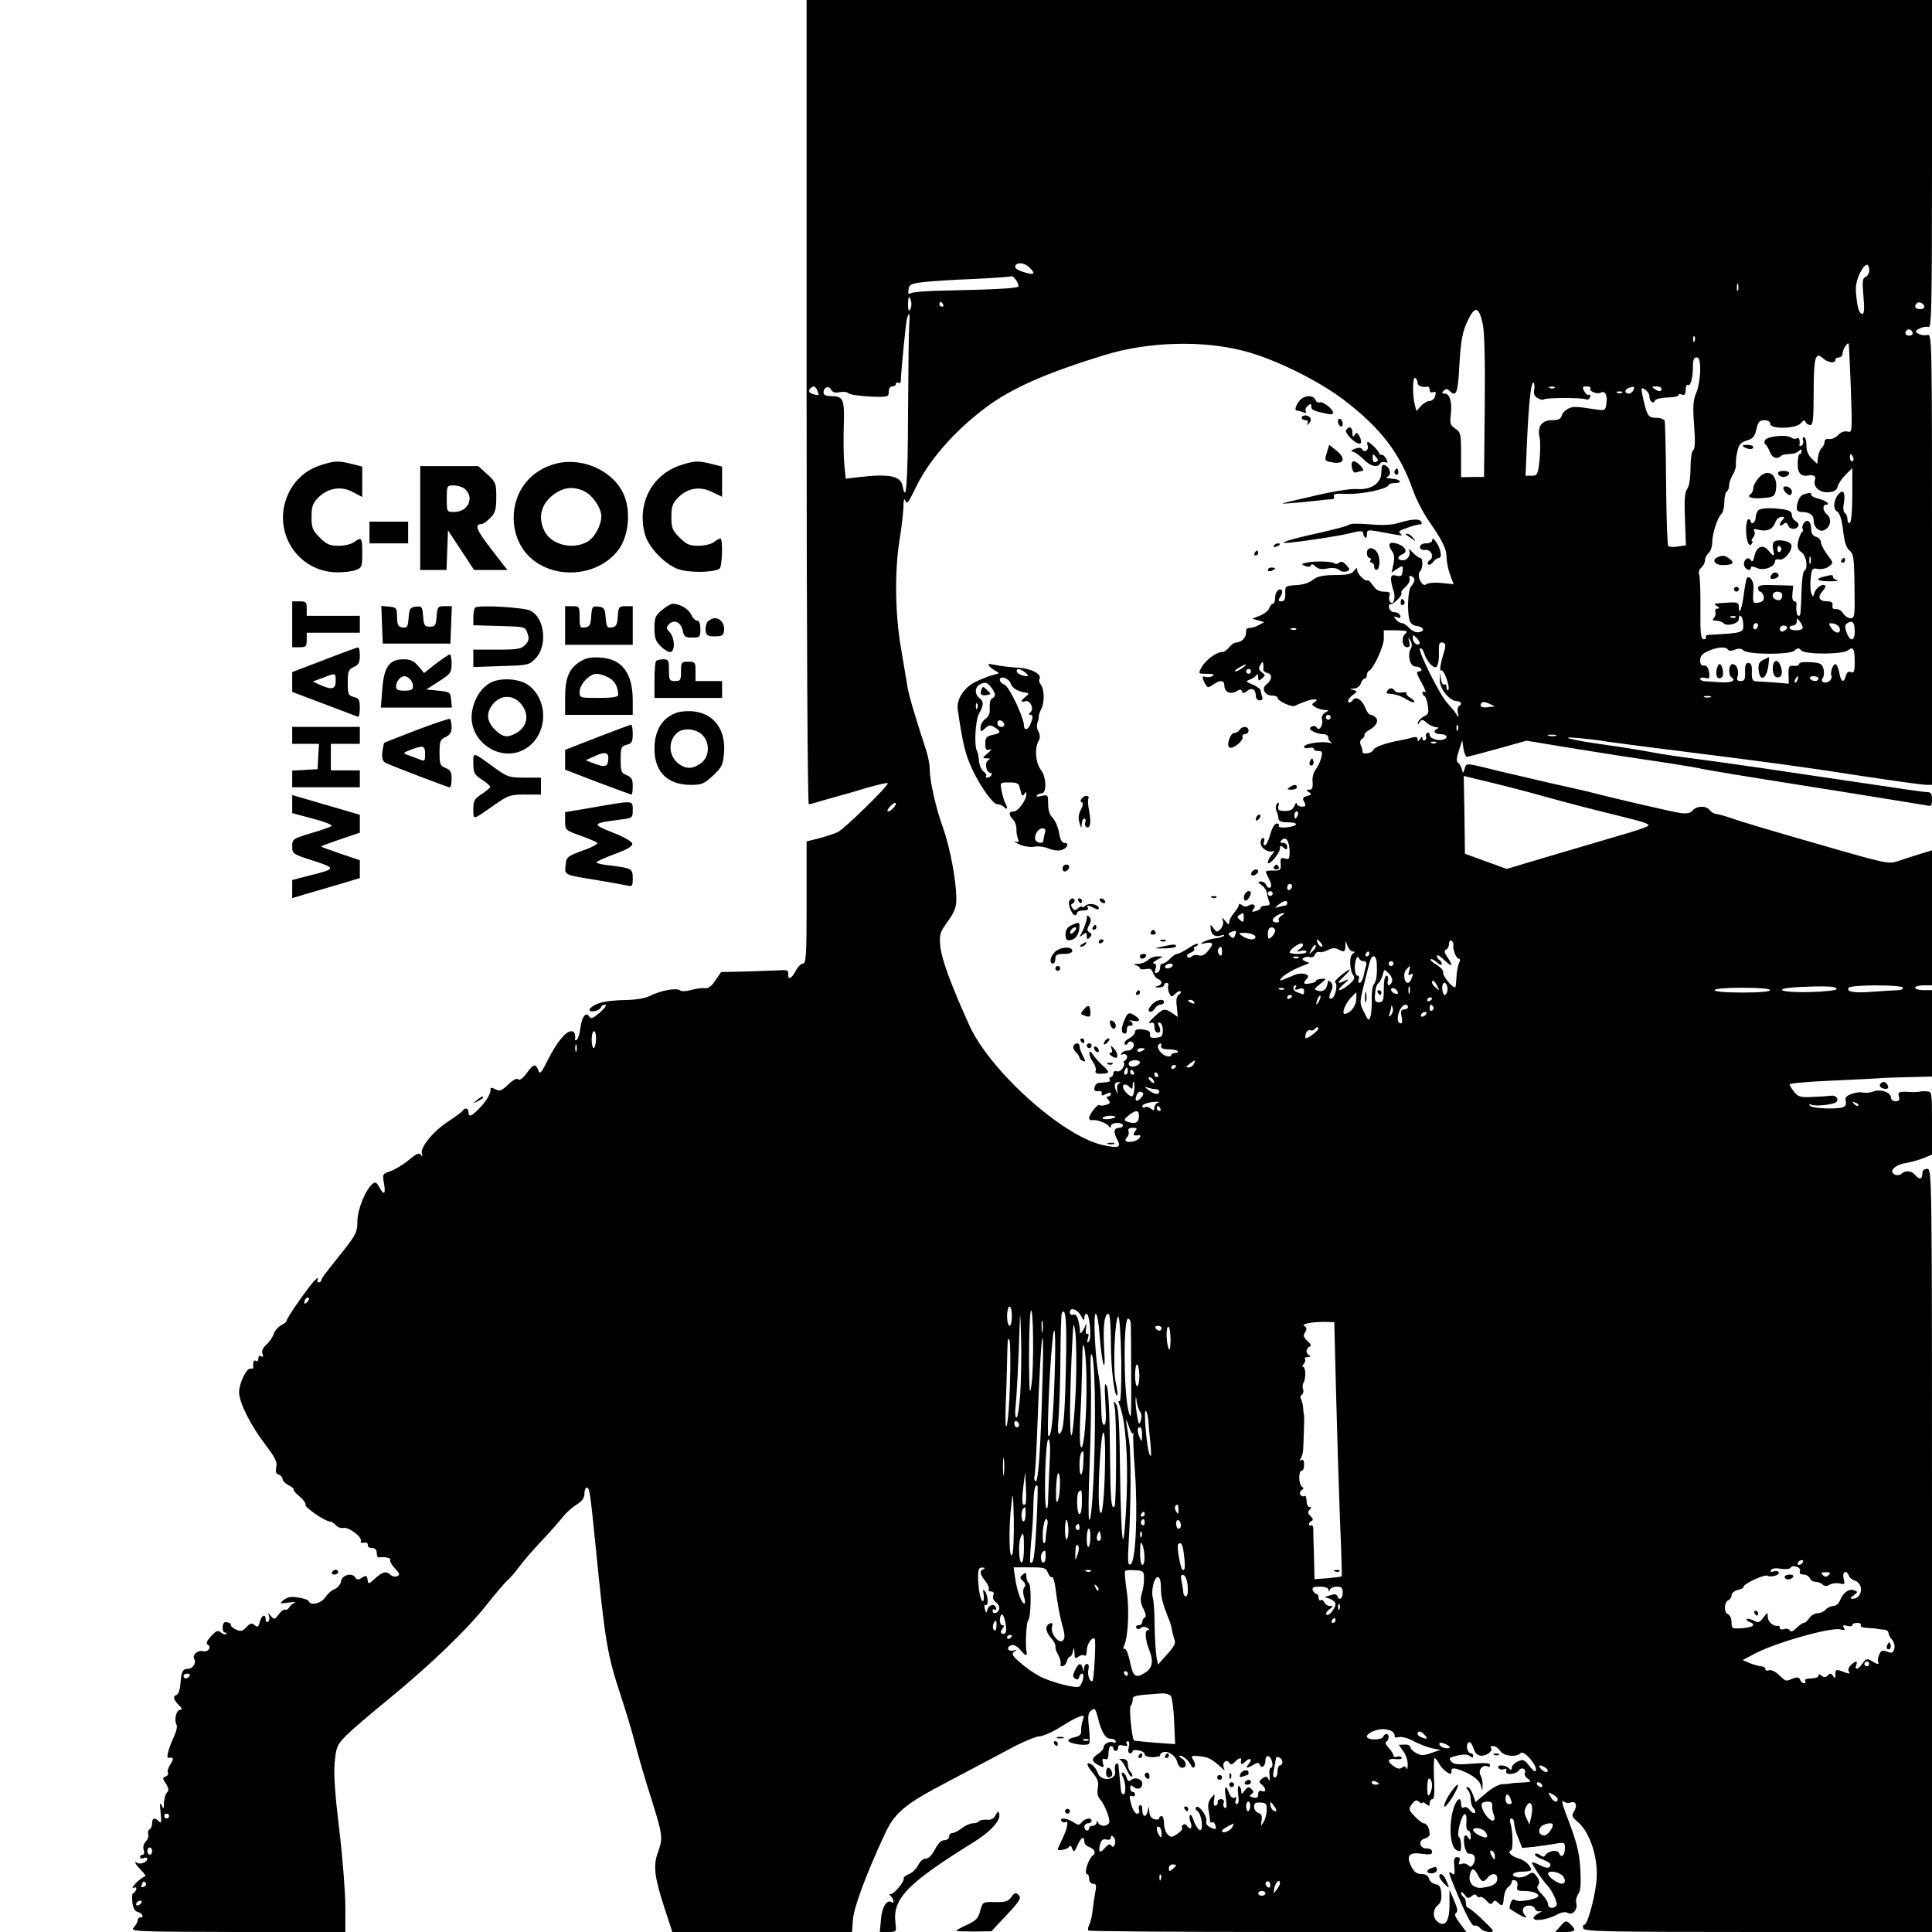 <?xml version="1.0" standalone="no"?>
<!DOCTYPE svg PUBLIC "-//W3C//DTD SVG 20010904//EN"
 "http://www.w3.org/TR/2001/REC-SVG-20010904/DTD/svg10.dtd">
<svg version="1.0" xmlns="http://www.w3.org/2000/svg"
 width="800pt" height="800pt" viewBox="0 0 800 800"
 preserveAspectRatio="xMidYMid meet">
<g transform="translate(0,800) scale(0.1,-0.1)"
fill="#000000" stroke="none">
<path d="M3340 6335 c0 -916 4 -1665 9 -1665 4 0 21 4 37 9 16 5 47 14 69 20
22 6 80 22 128 37 49 14 91 24 93 21 7 -7 -177 -187 -206 -202 -14 -7 -49 -18
-77 -26 l-53 -13 0 -253 c0 -216 -2 -253 -15 -253 -8 0 -21 -13 -30 -30 -17
-33 -34 -40 -31 -12 1 14 -6 17 -39 14 -22 -1 -85 -3 -140 -5 l-99 -2 -24 -35
c-15 -23 -30 -34 -42 -32 -11 2 -36 -1 -56 -7 -22 -6 -42 -7 -48 -2 -14 12
-82 -1 -123 -22 -21 -11 -58 -17 -105 -18 -40 0 -88 -6 -107 -13 -41 -14 -55
-38 -20 -33 13 2 25 9 27 15 2 7 10 12 18 12 8 0 -1 -14 -21 -32 -30 -25 -38
-29 -45 -17 -14 21 -31 -1 -37 -50 -3 -23 -10 -44 -15 -47 -4 -3 -8 -2 -7 3 3
20 -2 33 -15 33 -23 0 -60 -45 -96 -116 -29 -58 -34 -64 -41 -46 -11 30 -20
27 -49 -13 -16 -21 -29 -30 -35 -24 -5 6 -21 -3 -41 -22 -27 -26 -35 -29 -53
-19 -12 6 -21 7 -20 3 4 -16 -14 -49 -44 -80 -34 -36 -47 -41 -47 -18 0 16
-16 20 -24 6 -3 -5 -31 -26 -62 -46 -62 -41 -116 -108 -107 -133 3 -13 2 -14
-4 -4 -8 10 -19 5 -51 -22 -23 -19 -57 -39 -76 -46 -32 -10 -33 -12 -26 -50 8
-45 0 -52 -20 -15 -11 20 -16 22 -27 13 -30 -24 -63 -107 -63 -155 0 -43 -6
-55 -55 -118 -31 -38 -64 -81 -75 -95 -11 -14 -20 -28 -20 -32 0 -5 -5 -8 -11
-8 -5 0 -7 6 -3 13 5 7 1 7 -10 -2 -20 -17 -122 -162 -119 -170 1 -3 -9 -12
-22 -18 -13 -7 -27 -23 -31 -35 -4 -13 -17 -33 -30 -45 -16 -14 -22 -28 -17
-39 4 -12 3 -15 -5 -10 -7 4 -12 1 -12 -9 0 -9 -4 -13 -10 -10 -9 6 -14 -8
-11 -27 0 -5 -4 -7 -11 -5 -17 3 -48 -61 -48 -98 0 -42 48 -138 109 -217 41
-54 50 -73 45 -93 -4 -18 -2 -27 10 -31 9 -3 16 -12 16 -18 0 -7 11 -19 25
-26 14 -7 23 -15 21 -18 -3 -2 8 -15 25 -29 16 -14 27 -29 24 -34 -6 -9 81
-69 101 -69 6 0 17 -7 25 -16 7 -8 21 -13 31 -11 21 6 81 -40 72 -55 -3 -5 2
-8 12 -6 11 2 18 -2 17 -9 -2 -7 6 -13 17 -13 13 0 20 -7 20 -20 0 -11 3 -19
8 -19 23 4 52 -2 48 -10 -3 -5 5 -20 19 -35 21 -22 22 -28 9 -33 -8 -3 -20 -1
-27 6 -17 17 -33 13 -64 -15 -27 -25 -28 -25 -31 -5 -3 18 -6 19 -23 8 -16
-10 -21 -9 -28 1 -13 22 -56 10 -59 -16 -2 -13 -14 -27 -26 -32 -12 -4 -30
-20 -39 -34 -17 -26 -62 -36 -69 -16 -1 5 -21 12 -43 15 -29 5 -45 2 -60 -10
-19 -16 -18 -16 20 -11 22 3 33 3 25 -1 -8 -3 -19 -12 -23 -20 -5 -7 -12 -11
-16 -8 -5 2 -17 -6 -27 -20 -16 -22 -19 -22 -32 -7 -13 16 -13 16 -8 0 3 -10
1 -20 -4 -23 -6 -4 -10 1 -10 9 0 26 -17 18 -24 -10 -6 -21 -9 -24 -22 -13
-12 10 -18 8 -34 -9 -16 -17 -23 -19 -44 -9 -13 6 -22 15 -20 18 2 4 -4 9 -14
11 -13 4 -18 -1 -20 -18 -1 -13 3 -24 10 -24 6 0 8 -3 5 -6 -4 -4 -13 -1 -22
6 -13 11 -19 8 -41 -15 -18 -20 -22 -30 -14 -35 18 -11 1 -33 -21 -27 -20 5
-44 -16 -35 -32 10 -16 -5 -41 -25 -41 -23 0 -29 -13 -32 -65 -2 -21 -8 -40
-15 -43 -17 -5 -15 -19 8 -42 14 -14 16 -20 6 -20 -16 0 -26 -42 -15 -62 4 -7
-1 -29 -11 -50 -21 -44 -33 -89 -23 -87 22 4 24 -3 9 -26 -9 -14 -14 -30 -11
-35 4 -6 -1 -13 -9 -16 -14 -5 -13 -9 1 -30 12 -19 13 -28 4 -37 -6 -6 -11
-25 -12 -41 0 -27 -2 -29 -10 -11 -7 14 -8 6 -4 -30 4 -38 3 -47 -7 -37 -17
17 -28 15 -28 -7 0 -11 -5 -23 -11 -26 -6 -4 -8 -13 -5 -21 3 -7 -2 -20 -10
-29 -9 -9 -13 -23 -9 -35 4 -11 2 -20 -4 -20 -6 0 -11 -4 -11 -10 0 -5 7 -7
15 -4 8 4 15 2 15 -4 0 -12 -29 -24 -41 -16 -17 10 -9 -5 16 -31 14 -14 21
-25 16 -25 -6 0 -22 -12 -37 -26 -14 -15 -19 -24 -11 -21 11 4 14 1 10 -9 -3
-7 -8 -14 -12 -14 -4 0 -5 -16 -3 -36 3 -25 10 -38 23 -41 20 -6 27 -23 9 -23
-5 0 -10 -5 -10 -12 0 -6 -7 -19 -16 -29 -16 -17 2 -18 430 -19 l446 0 0 104
c0 58 -11 201 -25 318 -18 150 -24 232 -19 281 6 64 10 72 48 111 23 23 102
91 176 151 172 141 326 289 405 390 35 44 73 89 85 100 13 11 36 38 52 60 16
22 57 69 91 105 34 36 73 80 87 98 14 18 40 41 58 52 22 14 32 27 32 45 0 14
4 25 10 25 11 0 14 -19 35 -230 42 -418 48 -458 110 -645 18 -55 43 -138 55
-185 12 -47 41 -148 66 -225 49 -157 50 -165 28 -226 -20 -55 -14 -103 28
-231 l32 -98 372 0 372 0 4 53 c4 51 57 192 131 351 42 91 83 125 263 219 82
43 194 103 249 132 55 30 112 54 127 55 15 0 52 16 83 35 30 19 66 40 80 45
24 9 26 8 19 -12 -5 -13 -8 -33 -7 -44 1 -17 -7 -23 -29 -28 -16 -3 -27 -10
-24 -15 8 -13 79 -22 86 -11 3 5 3 36 -1 67 -5 47 -4 60 10 71 14 11 17 7 27
-30 15 -62 32 -88 54 -88 11 0 20 -5 20 -11 0 -5 -4 -8 -9 -5 -14 9 -41 -4
-41 -19 0 -7 -11 -20 -25 -29 -28 -18 -26 -30 7 -47 19 -10 20 -9 15 11 -4 16
-2 20 9 16 10 -4 14 3 14 24 0 17 5 30 10 30 6 0 10 -4 10 -10 0 -5 5 -10 10
-10 6 0 10 6 10 14 0 10 7 12 22 8 14 -3 19 -2 14 6 -4 7 -2 12 4 12 6 0 8
-10 4 -25 -4 -15 -2 -25 5 -25 6 0 11 4 11 9 0 4 11 6 25 3 14 -2 25 -10 25
-16 0 -8 14 -12 34 -12 19 1 32 4 30 7 -2 4 3 10 11 13 22 8 53 -13 60 -41 3
-13 12 -23 20 -23 21 0 19 27 -2 39 -10 6 -13 11 -6 11 13 0 39 -24 46 -42 2
-7 8 -9 13 -5 4 4 3 17 -4 28 -12 19 -11 20 25 17 35 -3 53 -12 91 -48 14 -13
15 -13 9 2 -7 20 12 36 23 19 5 -9 11 -9 23 3 17 17 28 21 26 8 -3 -19 2 -22
17 -7 20 20 32 11 14 -10 -15 -18 -7 -19 21 -2 17 10 23 9 26 -1 7 -18 23 -4
23 19 0 12 5 19 13 17 14 -5 23 -48 9 -48 -5 0 -7 -15 -5 -33 2 -20 0 -26 -4
-15 -7 14 -11 14 -26 4 -15 -12 -15 -15 -2 -26 19 -16 19 -34 0 -26 -10 3 -15
-1 -15 -13 0 -14 -5 -18 -21 -14 -16 4 -17 8 -7 14 10 7 11 10 0 21 -11 11
-16 9 -28 -6 -12 -17 -14 -17 -14 -4 0 9 -4 19 -9 22 -5 4 -7 -11 -4 -34 4
-26 2 -40 -5 -40 -7 0 -9 7 -5 17 4 11 3 14 -5 9 -8 -4 -16 3 -22 18 -15 40
-22 31 -14 -20 5 -33 3 -45 -4 -40 -6 4 -9 13 -5 21 3 9 -1 15 -11 15 -9 0
-15 -5 -14 -11 2 -6 -2 -13 -8 -16 -7 -2 -10 6 -7 24 4 27 4 27 -12 8 -11 -13
-14 -30 -11 -49 3 -16 6 -35 6 -43 0 -8 4 -12 9 -9 5 3 11 -3 14 -13 4 -17 2
-18 -19 -9 -15 7 -22 17 -19 27 5 19 -30 69 -42 58 -4 -5 -2 -12 5 -16 18 -11
27 -84 10 -79 -7 3 -18 19 -24 36 -5 18 -13 30 -16 26 -4 -3 -3 -17 2 -30 9
-24 -2 -34 -15 -14 -4 6 -11 8 -16 4 -5 -3 -7 -9 -4 -14 3 -4 -7 -15 -20 -24
-23 -15 -27 -15 -40 -2 -8 8 -15 28 -15 45 0 17 -4 31 -10 31 -5 0 -10 -4 -10
-9 0 -5 -9 -7 -20 -4 -13 4 -20 14 -21 32 -2 23 -2 24 -6 4 -6 -31 -23 -29
-23 3 0 14 -4 23 -10 19 -5 -3 -7 -12 -3 -20 3 -9 -1 -15 -9 -15 -8 0 -18 17
-24 39 -9 32 -8 38 3 34 7 -3 13 0 13 6 0 6 -4 11 -10 11 -5 0 -10 7 -10 16 0
13 3 14 15 4 16 -13 35 -6 35 15 0 18 -30 28 -45 15 -10 -8 -15 -6 -20 9 -3
12 -11 21 -16 21 -6 0 -6 -7 1 -19 12 -24 13 -71 2 -71 -5 0 -9 6 -10 13 -6
61 -10 103 -11 110 -1 5 -5 6 -10 3 -4 -3 -6 -16 -4 -29 8 -40 -60 -46 -72 -7
-7 22 -33 45 -41 37 -4 -3 6 -21 21 -38 21 -26 25 -39 21 -62 -4 -19 -1 -36 8
-46 20 -22 44 -83 39 -98 -3 -7 -13 -13 -23 -13 -10 0 -21 6 -23 13 -4 9 -6 9
-6 0 -1 -7 -8 -13 -16 -13 -8 0 -15 -4 -15 -10 0 -5 -4 -10 -10 -10 -5 0 -10
7 -10 15 0 8 7 15 15 15 8 0 15 5 15 10 0 15 -26 12 -40 -5 -12 -14 -15 -14
-36 0 -26 17 -58 20 -49 5 4 -6 11 -8 16 -5 15 10 10 -24 -11 -67 -11 -23 -20
-43 -20 -45 0 -9 40 -1 46 9 5 8 10 6 14 -7 6 -16 9 -14 21 13 15 34 29 42 29
17 0 -9 8 -19 18 -22 25 -10 32 -25 16 -37 -17 -13 -37 -76 -23 -76 5 0 9 -9
9 -20 0 -12 7 -20 16 -20 13 0 15 -7 9 -37 -4 -21 -9 -55 -11 -76 -2 -20 -8
-45 -13 -56 -6 -10 -7 -21 -4 -25 3 -3 357 -6 786 -6 l779 0 -27 36 c-19 25
-24 38 -16 43 9 6 6 19 -8 52 l-19 44 0 -58 c1 -73 -19 -101 -51 -73 -21 19
-18 53 7 71 8 7 12 24 10 45 -2 27 -8 36 -24 38 -12 2 -24 12 -27 23 -3 12
-14 19 -31 19 -18 0 -30 8 -41 29 -24 46 -11 63 41 55 35 -5 44 -3 44 8 0 9
-9 14 -22 14 -30 -1 -37 33 -9 41 12 3 21 11 21 18 0 23 -12 45 -24 45 -6 0
-23 13 -38 29 -25 26 -26 30 -12 50 13 17 19 20 30 10 8 -6 14 -8 14 -4 0 4 7
2 15 -5 12 -10 15 -10 15 4 0 9 5 16 11 16 8 0 10 26 7 85 -2 47 -1 85 2 85 4
0 12 -10 19 -23 7 -13 21 -28 32 -35 16 -10 19 -10 19 4 0 11 6 14 23 9 50
-15 92 -43 98 -66 l7 -24 1 23 c1 13 -3 32 -9 42 -11 20 11 47 30 35 5 -3 10
-1 10 6 0 9 -19 10 -74 6 -58 -5 -76 -3 -86 8 -10 12 -9 16 1 19 41 13 64 14
76 4 9 -7 13 -7 13 1 0 6 -4 11 -9 11 -14 0 -23 32 -11 44 6 6 13 0 21 -22 8
-23 17 -32 34 -32 24 0 49 22 38 33 -3 4 1 7 10 7 9 0 22 -9 29 -20 14 -22 66
-28 85 -9 12 12 63 -43 63 -69 -1 -12 -8 -8 -26 14 -22 28 -27 31 -49 20 -14
-6 -25 -18 -25 -25 0 -12 -3 -12 -12 -3 -15 15 -52 16 -43 1 4 -6 14 -8 22 -5
10 4 13 2 10 -8 -7 -18 42 -14 53 4 4 7 13 9 19 6 6 -4 9 -12 5 -17 -3 -6 2
-17 12 -24 17 -13 16 -14 -21 -16 -22 -1 -44 -2 -50 -4 -5 -1 -22 -3 -36 -3
-14 -1 -44 -18 -67 -38 l-42 -36 -11 31 c-6 17 -16 31 -22 31 -7 0 -7 -4 1
-12 7 -7 12 -24 12 -38 0 -14 5 -31 12 -38 6 -6 9 -15 5 -19 -4 -3 -13 2 -21
12 -7 10 -18 15 -24 11 -8 -5 -12 1 -12 14 0 40 -25 15 -36 -36 -15 -69 -7
-142 17 -155 17 -8 19 -6 19 20 0 16 -4 32 -9 35 -11 7 11 92 24 94 6 0 9 -14
7 -33 -2 -20 2 -35 8 -35 5 0 10 -10 10 -22 0 -18 -2 -20 -10 -8 -14 23 -23 5
-16 -33 5 -24 12 -34 23 -33 20 1 27 -22 13 -44 -7 -11 -12 -12 -21 -3 -6 6
-18 9 -27 5 -11 -4 -14 -1 -9 11 4 12 1 17 -9 17 -13 0 -15 -9 -12 -39 3 -31
1 -37 -9 -29 -20 16 -17 6 33 -112 29 -68 51 -107 59 -104 6 3 18 -2 25 -11 7
-8 24 -15 37 -15 23 0 21 4 -27 50 -29 28 -56 50 -61 50 -5 0 -9 9 -9 19 0 11
-4 23 -10 26 -5 3 -10 11 -10 18 0 6 6 2 14 -8 11 -16 17 -17 29 -7 10 9 17
10 22 2 3 -6 10 -8 14 -5 5 2 16 -4 26 -15 14 -16 20 -17 26 -8 7 10 11 10 21
0 18 -18 23 -15 25 21 2 17 9 37 18 43 8 6 15 16 15 22 0 6 6 9 14 6 8 -3 12
-13 9 -25 -4 -16 0 -19 25 -19 35 0 62 -9 62 -20 0 -13 -76 -28 -93 -19 -11 7
-17 4 -22 -12 -4 -11 -5 -22 -3 -23 51 -34 83 -47 61 -25 -6 6 -9 18 -6 25 7
18 42 18 49 0 3 -8 13 -13 22 -10 9 3 7 -1 -5 -7 -13 -7 -23 -16 -23 -21 0
-15 54 -8 91 11 23 13 40 16 51 10 20 -11 42 14 35 40 -3 11 1 28 8 38 10 13
12 41 9 101 -5 77 -13 109 -63 240 -13 35 -15 50 -7 43 8 -6 20 -9 29 -5 22 8
30 -12 15 -36 -11 -18 -10 -23 14 -43 54 -45 89 -158 78 -252 -9 -75 -37 -175
-50 -175 -5 0 -7 -7 -4 -15 5 -13 95 -15 725 -15 l719 0 0 1580 c0 1573 0
1580 -20 1580 -13 0 -20 -7 -20 -20 0 -24 -13 -26 -30 -5 -14 17 -41 20 -56 5
-6 -6 -18 -8 -27 -4 -29 11 -2 41 44 48 22 4 56 13 75 21 l34 14 0 130 c0 129
0 131 -22 132 -13 1 -27 0 -33 -2 -5 -1 -27 -2 -49 0 -34 1 -38 -1 -33 -19 4
-15 0 -20 -14 -20 -10 0 -19 7 -19 15 0 22 -44 37 -74 25 -13 -5 -32 -6 -43
-4 -10 3 -31 0 -47 -6 -21 -8 -27 -15 -23 -30 3 -11 -1 -21 -10 -24 -27 -11
-132 -6 -139 6 -4 7 -3 8 5 4 7 -4 34 -5 62 -1 39 6 49 11 47 24 -2 9 -12 15
-23 14 -11 -1 -46 -4 -78 -5 -51 -3 -61 0 -78 21 -10 13 -19 27 -19 31 0 4 75
11 168 15 92 4 183 9 202 10 19 2 77 4 128 5 l92 2 0 179 0 179 -35 0 c-19 0
-35 5 -35 10 0 6 16 10 35 10 l35 0 0 279 0 280 -49 -15 c-27 -8 -67 -21 -90
-29 -40 -14 -46 -13 -333 70 -161 46 -320 93 -352 105 -33 11 -65 20 -71 20
-7 0 -18 7 -25 15 -16 20 -54 19 -71 -1 -9 -11 -24 -14 -48 -11 -31 4 -278 61
-381 88 -19 5 -87 20 -150 34 -63 15 -158 37 -210 49 -158 39 -147 38 -155 13
-7 -21 -7 -21 -12 -2 -3 11 -10 23 -16 27 -7 4 -6 20 4 50 l14 43 5 -35 c3
-19 10 -35 15 -34 6 1 63 16 128 34 l118 33 157 -26 c86 -14 236 -38 332 -52
96 -14 195 -30 220 -35 45 -10 117 -22 640 -105 157 -25 295 -48 308 -50 19
-5 22 -1 22 25 0 24 -4 30 -21 30 -11 0 -123 16 -247 35 -295 44 -614 91 -727
105 -49 6 -124 17 -165 25 -41 8 -128 22 -193 31 -137 19 -205 36 -112 28 33
-3 87 -9 120 -15 33 -5 204 -27 380 -49 286 -36 429 -55 660 -91 159 -24 261
-38 283 -39 l22 0 0 934 c0 916 0 934 -19 929 -11 -3 -27 -1 -37 5 -16 9 -15
11 5 22 12 6 29 9 37 6 12 -5 14 91 14 674 l0 680 -2330 0 -2330 0 0 -1665z
m922 558 c26 -24 22 -33 -12 -23 -39 11 -51 20 -45 31 9 14 37 11 57 -8z
m3478 -14 c0 -11 -7 -22 -15 -26 -13 -4 -14 -18 -9 -79 5 -50 3 -74 -4 -74
-13 0 -21 23 -26 80 -4 32 1 57 15 88 21 42 39 48 39 11z m-3524 -66 c-7 -7
-103 -12 -296 -16 -74 -1 -141 -6 -148 -11 -10 -6 -13 -2 -10 15 3 21 10 25
63 31 33 4 128 10 210 13 83 4 152 9 154 11 2 2 11 -5 19 -17 8 -11 11 -23 8
-26z m2981 -15 c-3 -7 -5 -2 -5 12 0 14 2 19 5 13 2 -7 2 -19 0 -25z m-3424
-47 c2 -10 1 -25 -4 -32 -6 -10 -9 -4 -9 19 0 36 5 42 13 13z m132 -11 c3 -5
1 -10 -4 -10 -6 0 -11 5 -11 10 0 6 2 10 4 10 3 0 8 -4 11 -10z m4063 -8 c2
-7 -6 -12 -17 -12 -21 0 -27 11 -14 24 9 9 26 2 31 -12z m-1828 -75 c7 -34 10
-153 8 -342 l-3 -290 -47 0 -48 -1 0 93 c0 87 -2 94 -24 108 -20 14 -23 22
-19 55 7 52 -3 90 -24 90 -13 0 -14 3 -5 12 9 9 15 9 24 0 28 -28 35 -11 41
107 5 87 12 132 27 167 35 80 53 81 70 1z m-2375 1 c-2 -24 -4 -190 -5 -370
-1 -299 -8 -378 -23 -299 -8 41 -59 50 -183 35 l-52 -6 -6 59 c-3 32 -4 104
-2 161 3 112 -1 122 -58 122 -16 0 -26 6 -26 14 0 23 22 31 32 12 6 -11 17
-14 34 -10 13 3 30 2 37 -4 6 -6 47 -12 90 -14 74 -3 77 -2 77 20 0 13 6 22
15 22 8 0 15 5 15 11 0 5 5 7 10 4 6 -3 10 0 10 7 0 28 20 234 25 256 9 36 14
25 10 -20z m4155 -39 c0 -5 -7 -9 -15 -9 -15 0 -20 12 -9 23 8 8 24 -1 24 -14z
m-903 -31 c-3 -8 -6 -5 -6 6 -1 11 2 17 5 13 3 -3 4 -12 1 -19z m-1867 -41
c125 -32 304 -120 412 -201 154 -117 235 -222 288 -374 12 -35 41 -92 65 -127
59 -85 75 -119 75 -153 0 -16 6 -48 14 -70 l15 -41 -51 5 c-27 3 -56 0 -63 -6
-16 -13 -41 38 -25 54 13 13 13 56 0 56 -5 0 -19 10 -31 23 -12 12 -19 17 -15
10 10 -18 -4 -43 -25 -43 -23 0 -25 15 -4 24 25 9 17 31 -15 43 -36 13 -47 2
-27 -28 11 -14 12 -30 7 -55 l-8 -35 24 16 c23 15 24 14 22 -9 -2 -21 -6 -24
-25 -20 -18 5 -23 2 -23 -14 0 -12 5 -33 10 -47 11 -29 -1 -67 -15 -46 -4 7
-4 18 -1 26 4 11 -2 15 -23 15 -20 0 -34 8 -46 26 -9 14 -19 23 -22 21 -8 -8
-43 26 -43 42 0 12 -3 11 -13 -2 -9 -14 -28 -18 -79 -18 -52 -1 -73 -5 -93
-21 -15 -12 -42 -20 -69 -21 -38 -2 -44 -5 -44 -22 1 -37 -2 -45 -17 -45 -13
0 -13 3 -3 20 7 10 9 22 6 26 -12 11 -28 -7 -28 -32 0 -13 -4 -24 -9 -24 -5 0
-12 -8 -15 -18 -3 -10 -21 -24 -38 -31 l-33 -13 25 -7 25 -7 -22 -12 c-12 -7
-29 -12 -37 -12 -9 0 -16 -4 -16 -10 0 -19 -2 -25 -12 -37 -6 -7 -18 -13 -27
-13 -9 0 -23 -9 -31 -20 -8 -11 -21 -20 -30 -20 -24 0 -70 -35 -85 -64 -14
-26 -14 -26 23 -26 26 0 33 -3 23 -9 -8 -5 -20 -7 -28 -4 -16 6 -17 -2 -3 -28
10 -18 13 -18 33 -4 30 21 47 19 47 -5 0 -26 27 -37 51 -22 13 9 19 8 22 -1 3
-9 8 -9 20 1 20 17 37 8 37 -19 0 -11 7 -19 16 -19 11 0 14 5 10 16 -3 9 -6
20 -6 25 0 6 -15 16 -32 24 -30 12 -31 14 -13 21 11 4 23 12 27 18 5 7 8 3 8
-8 0 -16 2 -17 16 -5 14 12 14 14 -1 25 -13 10 -14 17 -6 31 8 14 11 15 12 3
1 -8 1 -19 0 -23 -1 -5 7 -11 18 -14 21 -5 18 -30 -6 -48 -21 -15 -5 -45 23
-45 13 0 24 -4 24 -9 0 -14 61 -42 74 -33 6 4 27 12 46 19 35 12 55 8 31 -6
-11 -7 -9 -11 7 -20 11 -6 29 -11 39 -11 17 -1 17 -1 0 -11 -10 -6 -16 -17
-13 -27 7 -23 -11 -52 -22 -35 -4 7 -13 9 -21 4 -11 -7 -9 -11 7 -20 11 -6 30
-11 41 -11 12 0 21 -6 21 -14 0 -8 6 -17 13 -20 6 -4 1 -4 -13 -1 -34 6 -100
-5 -100 -17 0 -6 9 -8 20 -5 11 3 20 1 20 -4 0 -5 9 -9 19 -9 17 0 18 -4 11
-31 -5 -18 -16 -39 -24 -48 -7 -9 -13 -31 -11 -48 2 -25 -1 -33 -14 -33 -14 0
-14 -2 -1 -10 13 -8 11 -11 -7 -16 -19 -5 -21 -10 -12 -25 8 -16 6 -19 -11
-19 -11 0 -20 6 -21 13 0 6 -4 2 -9 -10 -7 -16 -17 -21 -40 -21 -26 1 -31 4
-26 21 3 14 2 17 -6 9 -6 -6 -7 -18 -3 -29 5 -10 9 -25 9 -33 1 -10 12 -15 39
-15 48 0 43 -16 -6 -21 -22 -2 -35 1 -32 6 4 6 0 10 -8 10 -9 0 -20 -19 -27
-45 -7 -25 -17 -45 -22 -45 -6 0 -8 7 -4 15 3 8 1 15 -4 15 -6 0 -10 -9 -10
-20 0 -22 34 -44 53 -34 6 4 4 -2 -5 -13 -10 -11 -18 -26 -18 -34 1 -19 50 38
50 58 0 13 3 13 15 3 12 -10 15 -10 15 4 0 9 -8 16 -17 16 -14 0 -14 3 -5 12
17 17 32 -6 32 -50 0 -29 -3 -32 -19 -27 -17 5 -20 2 -18 -22 2 -25 -1 -28
-30 -28 -38 0 -37 2 -18 -35 9 -18 11 -31 5 -35 -6 -3 -13 1 -16 9 -3 9 -14
16 -23 16 -14 -1 -13 -3 3 -15 11 -8 21 -23 22 -32 1 -10 5 -26 9 -35 5 -14 2
-18 -14 -18 -12 0 -21 -4 -21 -9 0 -5 -9 -11 -21 -14 -16 -4 -18 -3 -9 8 14
16 -1 27 -20 15 -9 -5 -19 -5 -27 2 -8 6 -13 7 -13 1 0 -6 -9 -20 -20 -33 -11
-13 -20 -30 -20 -38 0 -13 -3 -12 -16 4 -14 17 -15 17 -10 1 3 -10 -1 -25 -10
-34 -14 -14 -16 -14 -29 3 -13 18 -13 18 -12 -1 3 -26 17 -36 42 -29 11 4 17
3 13 -1 -4 -4 -21 -9 -38 -11 -17 -2 -39 -9 -48 -15 -14 -8 -12 -9 11 -4 32 6
34 -4 7 -35 -12 -14 -25 -20 -36 -16 -9 3 -22 2 -29 -4 -9 -7 -15 -7 -19 -1
-4 5 3 12 14 16 11 4 18 11 15 16 -4 5 -1 9 4 9 6 0 11 5 11 10 0 6 -17 -1
-37 -15 -21 -14 -43 -25 -49 -25 -6 0 -19 -9 -29 -20 -10 -11 -24 -20 -30 -20
-7 0 -12 -7 -11 -16 0 -9 -5 -19 -13 -22 -9 -3 -11 1 -6 17 4 14 2 21 -7 21
-7 1 -2 7 12 15 l25 14 -23 1 c-13 0 -30 -7 -38 -15 -9 -8 -27 -16 -42 -16
-17 -1 -21 -3 -9 -6 9 -2 17 -8 17 -12 0 -5 11 -6 24 -4 18 4 26 0 30 -15 4
-11 13 -23 21 -26 20 -7 19 -24 -2 -29 -14 -4 -12 -5 5 -6 12 0 22 4 22 9 0 6
5 10 11 10 6 0 9 -6 6 -12 -2 -7 0 -21 5 -31 8 -16 10 -16 25 -2 8 9 18 13 21
10 4 -3 0 -10 -7 -14 -9 -6 -12 -22 -8 -50 l4 -42 -23 16 c-32 21 -36 20 -75
-16 -19 -17 -26 -29 -16 -25 12 4 17 0 17 -13 0 -21 10 -32 21 -25 5 3 4 14
-1 24 -8 15 -7 18 3 15 7 -3 13 -18 12 -33 0 -22 -5 -27 -28 -29 -21 -2 -27 2
-25 14 2 12 -6 17 -29 20 -23 3 -33 0 -33 -10 0 -7 -11 -20 -25 -27 -13 -7
-22 -17 -18 -23 3 -5 9 -4 13 3 10 17 31 3 23 -15 -3 -8 -13 -15 -23 -15 -11
0 -22 -5 -26 -12 -4 -6 -3 -8 4 -4 6 3 14 1 18 -5 3 -6 0 -15 -7 -20 -8 -5
-10 -9 -6 -9 4 0 3 -9 -3 -21 -7 -12 -18 -18 -26 -15 -8 3 -14 -1 -14 -9 0 -8
-5 -15 -11 -15 -5 0 -7 -4 -4 -10 6 -9 -1 -11 -45 -14 -8 -1 -16 -9 -18 -19
-3 -13 2 -17 15 -15 10 2 17 -2 15 -10 -2 -10 2 -10 18 -2 13 7 20 7 20 0 0
-5 -5 -10 -11 -10 -8 0 -8 -4 0 -14 10 -11 8 -16 -9 -21 -12 -4 -24 -4 -27 -1
-7 7 -43 -38 -43 -54 0 -6 6 -10 13 -8 17 3 61 -13 69 -26 6 -8 8 -7 8 2 0 6
11 12 25 12 14 0 25 -4 25 -10 0 -5 -6 -10 -14 -10 -23 0 -27 -16 -11 -46 19
-36 9 -40 -60 -25 -166 37 -468 309 -552 497 -76 168 -114 273 -119 323 -5 52
-3 59 30 105 29 40 36 59 36 95 0 74 -27 215 -55 293 -30 82 -55 194 -55 241
0 18 -6 52 -14 77 -51 156 -75 239 -79 270 -3 19 -15 89 -26 155 -25 144 -27
321 -6 450 8 50 15 110 16 135 0 31 3 39 8 26 6 -16 13 -7 39 47 54 116 160
239 292 338 107 81 250 144 494 219 180 55 402 62 576 17z m2514 -156 c6 -182
6 -183 -14 -178 -13 3 -28 -2 -39 -15 -10 -10 -27 -18 -37 -16 -12 2 -19 -3
-19 -12 0 -8 -5 -19 -12 -25 -6 -5 -13 -23 -15 -38 l-3 -28 -22 21 c-15 14
-23 32 -23 55 0 19 -4 35 -10 35 -5 0 -7 -6 -4 -14 3 -8 0 -17 -6 -21 -6 -3
-10 -3 -9 2 4 20 -2 34 -11 28 -6 -4 -16 -2 -23 3 -17 14 -98 6 -108 -10 -4
-7 -4 -15 1 -18 5 -3 13 -17 19 -32 9 -25 31 -31 47 -15 4 4 19 7 34 7 14 0
31 5 38 12 9 9 12 9 12 0 0 -7 -3 -12 -8 -12 -4 0 -8 -18 -8 -40 -1 -38 13
-54 42 -49 25 4 35 -2 29 -20 -8 -28 21 -53 59 -49 21 2 32 9 35 22 2 11 16
33 32 49 l29 29 0 -111 c0 -62 -4 -112 -10 -116 -5 -3 -10 3 -10 14 0 11 -5
23 -11 27 -6 4 -8 20 -4 40 7 41 -1 59 -19 41 -23 -22 -28 -65 -9 -75 11 -7
19 -31 25 -78 5 -48 13 -73 27 -84 16 -13 19 -31 20 -147 2 -123 1 -133 -16
-133 -10 0 -24 9 -31 20 -7 12 -20 19 -30 18 -11 -2 -16 3 -14 15 2 12 -4 17
-22 17 -33 0 -42 17 -20 41 9 10 15 21 12 24 -10 10 -37 -7 -44 -28 -7 -21 -7
-21 -14 -2 -4 11 -5 39 -2 62 4 39 6 42 31 37 14 -2 34 2 45 11 18 14 18 15
-8 49 -14 19 -26 42 -26 51 0 9 -9 19 -20 22 -12 3 -20 14 -20 27 0 34 -14 50
-29 32 -7 -8 -10 -20 -7 -25 4 -5 2 -12 -3 -15 -4 -3 -11 -20 -15 -37 -5 -25
-2 -35 14 -46 20 -14 28 -67 11 -77 -5 -3 -10 -38 -11 -78 -4 -107 -4 -108
-12 -108 -8 0 -12 23 -9 48 1 6 -3 12 -9 12 -7 0 -10 13 -8 32 l3 33 -72 2
c-59 2 -73 0 -73 -12 0 -8 4 -15 9 -15 5 0 11 -9 14 -19 3 -14 -2 -21 -16 -25
-26 -6 -28 -4 -28 23 1 11 1 31 2 42 0 24 -17 47 -27 36 -3 -3 -9 -33 -13 -66
-7 -59 -21 -95 -21 -54 0 17 -6 20 -37 18 -70 -4 -70 -4 -53 -15 12 -7 12 -10
1 -10 -7 0 -11 -6 -8 -14 3 -7 0 -19 -6 -25 -8 -8 -6 -11 9 -11 11 0 25 -5 31
-11 14 -14 63 -1 63 17 0 27 16 14 18 -15 3 -42 4 -42 -146 -50 -7 -1 -11 -5
-8 -9 3 -5 -1 -9 -9 -9 -12 0 -15 22 -14 126 1 69 -2 133 -5 142 -4 9 0 21 9
29 8 7 15 20 15 30 0 10 7 23 15 30 8 7 15 27 15 44 0 36 21 101 38 118 7 7
12 29 12 49 0 21 5 41 10 44 6 3 10 15 10 26 0 11 7 30 15 43 8 13 14 32 13
42 -1 10 1 35 6 55 6 28 14 37 39 45 25 7 33 16 40 47 7 30 13 37 33 37 15 0
24 -6 24 -15 0 -23 108 -21 127 3 10 12 16 14 19 5 3 -7 12 -13 20 -13 11 0
14 25 14 133 0 146 7 172 38 144 20 -19 52 -23 52 -7 0 6 7 10 15 10 8 0 15 8
15 18 0 15 20 46 25 39 1 -1 5 -85 9 -186z m-624 75 c0 -29 -7 -71 -16 -92
-13 -30 -15 -57 -9 -135 5 -66 4 -99 -4 -103 -6 -4 -11 -36 -11 -75 0 -41 -5
-74 -14 -86 -10 -13 -12 -46 -9 -125 l4 -108 -33 -5 c-18 -3 -36 -2 -40 2 -4
3 -8 119 -9 256 -1 138 -4 256 -6 263 -3 6 -18 12 -33 12 -34 0 -39 6 -55 75
-11 51 -11 53 7 42 10 -7 18 -19 18 -29 0 -20 17 -33 22 -17 2 6 25 12 51 13
26 0 47 5 47 9 0 5 7 7 15 3 11 -4 15 2 15 20 0 14 4 23 9 20 11 -7 21 28 21
77 0 26 4 37 15 37 11 0 15 -13 15 -54z m-1170 -52 c0 -12 19 -19 43 -15 4 0
7 -6 7 -14 0 -8 6 -12 14 -9 11 4 13 0 9 -15 -3 -12 -13 -21 -23 -21 -9 0 -25
-9 -36 -21 l-19 -21 -6 24 c-11 38 -10 120 1 113 6 -3 10 -13 10 -21z m483
-28 c-4 -17 1 -27 15 -35 11 -6 22 -8 25 -5 7 8 163 8 175 0 6 -3 13 1 16 10
3 8 2 12 -4 9 -5 -3 -14 4 -20 15 -9 17 -8 20 10 20 12 0 19 -4 15 -9 -6 -11
30 -25 43 -17 17 10 29 -10 24 -42 -4 -33 -5 -33 -46 -27 -81 12 -90 13 -112
3 -12 -6 -25 -19 -27 -29 -4 -14 -14 -19 -41 -19 -42 0 -61 -26 -51 -71 4 -16
3 -58 0 -94 -7 -61 -9 -65 -33 -65 l-25 0 6 143 c8 169 17 248 27 242 4 -2 5
-15 3 -29z m-2969 -2 c9 -22 8 -23 -14 -17 -21 5 -25 15 -13 26 11 11 20 8 27
-9z m3053 10 c-3 -3 -12 -4 -19 -1 -8 3 -5 6 6 6 11 1 17 -2 13 -5z m327 -9
c-4 -8 -12 -15 -20 -15 -17 0 -18 17 -1 23 22 9 27 7 21 -8z m116 5 c0 -13
-11 -13 -30 0 -12 8 -11 10 8 10 12 0 22 -4 22 -10z m-163 -16 c-3 -3 -12 -4
-19 -1 -8 3 -5 6 6 6 11 1 17 -2 13 -5z m957 -269 c3 -8 1 -15 -4 -15 -6 0
-10 7 -10 15 0 8 2 15 4 15 2 0 6 -7 10 -15z m-177 -437 c-3 -7 -5 -2 -5 12 0
14 2 19 5 13 2 -7 2 -19 0 -25z m-1640 -71 c-1 -6 -8 -18 -14 -25 -13 -14 -17
-100 -7 -139 4 -14 15 -23 30 -25 31 -4 36 -22 8 -26 -11 -2 -28 6 -39 18 -10
11 -24 20 -30 20 -7 0 -18 7 -25 15 -11 13 -10 14 5 9 13 -5 16 -3 13 7 -3 8
-13 14 -24 14 -10 0 -20 8 -22 18 -2 10 0 16 5 15 11 -4 53 39 46 46 -4 3 4
15 17 26 12 11 20 26 17 34 -4 10 -1 13 8 10 8 -3 13 -11 12 -17z m1523 -60
c0 -19 -10 -27 -26 -20 -21 8 -17 33 6 33 11 0 20 -6 20 -13z m-193 -93 c-3
-3 -12 -4 -19 -1 -8 3 -5 6 6 6 11 1 17 -2 13 -5z m277 -46 c-7 -12 -54 -10
-54 2 0 6 7 10 15 10 8 0 15 8 15 17 0 15 2 14 14 -2 8 -11 12 -23 10 -27z
m216 -14 c0 -42 -20 -42 -35 0 -7 21 -6 29 5 36 21 13 30 3 30 -36z m-400 27
c0 -6 -4 -13 -10 -16 -5 -3 -10 1 -10 9 0 9 5 16 10 16 6 0 10 -4 10 -9z m338
-13 c5 -25 -20 -22 -36 3 -12 19 -11 20 10 17 12 -2 24 -11 26 -20z m-218 3
c0 -5 -7 -11 -15 -15 -9 -3 -15 0 -15 9 0 8 7 15 15 15 8 0 15 -4 15 -9z
m-2033 -7 c-3 -3 -12 -4 -19 -1 -8 3 -5 6 6 6 11 1 17 -2 13 -5z m453 -17
c-19 -15 -14 -57 6 -57 11 0 14 6 9 23 -5 19 -4 20 5 5 7 -12 8 -24 1 -35 -14
-27 -2 -73 20 -73 10 0 21 -4 24 -10 3 -5 -1 -10 -9 -10 -13 0 -11 -9 10 -46
14 -26 21 -43 15 -40 -6 4 -11 3 -11 -3 0 -5 4 -11 8 -13 5 -1 11 -19 14 -39
5 -29 3 -37 -15 -45 -11 -5 -22 -16 -25 -24 -3 -13 -2 -13 7 0 8 12 12 12 29
-3 10 -9 27 -17 38 -18 10 0 13 -3 7 -6 -22 -8 -14 -23 12 -23 26 0 34 -15 13
-22 -22 -8 -58 4 -58 19 0 8 -5 11 -10 8 -6 -4 -8 -10 -5 -15 3 -5 1 -11 -5
-15 -5 -3 -10 0 -10 7 0 9 -3 9 -10 -2 -8 -12 -10 -12 -10 -1 0 9 -7 11 -22 7
-13 -4 -34 -9 -48 -11 -64 -12 -109 -28 -114 -41 -5 -14 -47 -20 -44 -6 0 4
-2 15 -7 26 -5 11 -3 21 4 26 7 4 12 11 11 16 -1 5 7 14 16 19 31 17 44 38 32
52 -6 7 -16 13 -22 13 -6 0 -17 13 -23 30 -13 34 -41 50 -53 29 -5 -7 -12 -10
-17 -6 -4 5 3 17 16 27 23 17 23 18 5 23 -17 4 -17 5 3 6 12 0 24 10 28 21 3
11 11 20 16 20 5 0 9 6 9 14 0 8 4 16 8 18 19 7 62 101 62 133 l0 35 53 0 c42
-1 49 -3 37 -13z m58 -43 c-10 -10 -28 6 -28 24 0 15 1 15 17 -1 9 -9 14 -19
11 -23z m105 0 c3 -3 2 -18 -3 -32 -16 -51 -21 -84 -12 -78 11 6 38 -71 29
-81 -4 -3 -7 1 -7 11 0 9 -4 15 -9 11 -5 -3 -12 7 -14 22 l-4 28 -1 -30 c-2
-35 38 -85 68 -88 21 -1 26 -12 11 -21 -5 -3 -7 -16 -4 -29 4 -21 4 -21 -8 -2
-7 11 -24 31 -37 45 -30 32 -123 218 -112 225 5 3 12 -5 16 -17 10 -34 39 -67
51 -60 6 4 11 23 11 42 0 19 0 41 1 48 1 13 14 16 24 6z m1172 -24 c3 -6 15
-6 29 0 16 6 27 5 35 -3 18 -18 192 -19 212 -1 13 12 18 12 27 1 15 -18 173
-17 194 0 21 18 28 6 28 -48 0 -40 -3 -47 -16 -42 -10 4 -17 -1 -21 -16 -8
-31 -20 -26 -27 14 -4 19 -11 35 -16 35 -11 0 -23 -37 -16 -49 3 -5 -1 -14 -9
-21 -17 -14 -40 -3 -27 13 5 7 6 23 3 37 -6 22 -13 25 -54 28 -28 2 -47 -1
-47 -7 0 -6 -10 -10 -22 -8 -20 2 -23 -2 -22 -36 l1 -38 -61 5 c-33 2 -68 5
-77 5 -12 1 -16 10 -15 39 1 27 -3 37 -14 37 -11 0 -15 -10 -14 -37 1 -31 -2
-38 -18 -38 -14 0 -18 5 -13 19 7 24 -4 51 -21 51 -16 0 -19 -46 -4 -55 22
-13 -3 -24 -48 -20 -26 2 -55 4 -64 4 -10 1 -18 5 -18 10 0 5 9 7 21 4 17 -5
19 -2 16 23 -3 19 -10 29 -21 28 -11 -1 -16 6 -16 22 0 17 9 28 33 38 38 17
74 20 82 6z m-2009 -75 c-11 -8 -25 -15 -30 -15 -6 1 0 7 14 15 32 19 40 18
16 0z m34 -15 c0 -5 -4 -10 -10 -10 -5 0 -10 5 -10 10 0 6 5 10 10 10 6 0 10
-4 10 -10z m2263 -35 c-3 -9 -8 -14 -10 -11 -3 3 -2 9 2 15 9 16 15 13 8 -4z
m87 5 c0 -5 -6 -10 -14 -10 -8 0 -18 5 -21 10 -3 6 3 10 14 10 12 0 21 -4 21
-10z m-447 -77 c-7 -2 -19 -2 -25 0 -7 3 -2 5 12 5 14 0 19 -2 13 -5z m-919
-41 c-29 -4 -39 2 -30 16 4 7 15 6 31 -1 l25 -12 -26 -3z m-654 -42 c0 -5 -4
-10 -10 -10 -5 0 -10 5 -10 10 0 6 5 10 10 10 6 0 10 -4 10 -10z m527 -52 c-3
-8 -6 -5 -6 6 -1 11 2 17 5 13 3 -3 4 -12 1 -19z m406 -25 c-7 -2 -21 -2 -30
0 -10 3 -4 5 12 5 17 0 24 -2 18 -5z m-496 -29 c-3 -3 -12 -4 -19 -1 -8 3 -5
6 6 6 11 1 17 -2 13 -5z m448 -222 c97 -27 189 -51 320 -83 97 -24 117 -31
109 -39 -5 -5 -58 -23 -119 -40 -60 -18 -190 -56 -288 -85 l-178 -53 -86 31
-87 32 -2 161 -3 161 112 -27 c62 -15 162 -41 222 -58z m-2695 -47 c-7 -8 -17
-15 -23 -15 -5 0 -2 9 8 20 21 23 35 19 15 -5z m1674 -30 c-4 -8 -8 -15 -10
-15 -2 0 -4 7 -4 15 0 8 4 15 10 15 5 0 7 -7 4 -15z m-24 -294 c0 -6 -4 -13
-10 -16 -5 -3 -10 1 -10 9 0 9 5 16 10 16 6 0 10 -4 10 -9z m-80 -31 c0 -5 -4
-10 -10 -10 -5 0 -10 5 -10 10 0 6 5 10 10 10 6 0 10 -4 10 -10z m60 -40 c0
-5 -4 -10 -9 -10 -5 0 -18 -3 -28 -6 -16 -5 -16 -4 1 10 23 18 36 20 36 6z
m-180 -61 c0 -18 -2 -20 -15 -9 -13 11 -13 15 -3 21 18 12 18 12 18 -12z m157
10 c-9 -6 -15 -14 -12 -20 4 -5 -1 -9 -9 -9 -9 0 -16 4 -16 10 0 10 29 29 45
29 6 0 2 -4 -8 -10z m-27 -63 c0 -7 -7 -19 -15 -26 -13 -11 -15 -8 -15 14 0
16 5 26 15 26 8 0 15 -6 15 -14z m-166 -19 c-4 -13 -9 -14 -19 -4 -11 10 -10
13 4 18 20 8 23 6 15 -14z m84 -4 c5 -18 -30 -16 -54 1 -18 13 -17 14 15 13
19 -1 36 -8 39 -14z m272 -28 c7 -9 8 -15 2 -15 -5 0 -12 7 -16 15 -3 8 -4 15
-2 15 2 0 9 -7 16 -15z m548 -8 c-3 -19 12 -57 23 -57 6 0 6 -7 1 -17 -5 -10
-10 -36 -11 -58 -1 -21 -3 -41 -5 -43 -8 -7 -55 49 -50 61 2 7 -10 21 -26 31
-17 10 -29 20 -26 24 3 3 15 -3 26 -13 11 -10 20 -13 20 -7 0 6 -4 14 -10 17
-5 3 -10 11 -10 17 0 7 14 -1 30 -17 34 -32 39 -27 13 12 -13 19 -14 28 -5 31
6 2 12 13 12 23 0 11 5 17 10 14 6 -4 10 -12 8 -18z m-634 -15 c-18 -14 -18
-14 4 -9 12 3 22 1 22 -4 0 -5 -16 -9 -35 -9 -19 0 -35 3 -35 6 0 13 43 43 53
37 6 -4 2 -12 -9 -21z m218 -12 c10 0 10 -2 0 -9 -16 -9 -14 -68 2 -90 8 -10
3 -19 -17 -37 -16 -13 -33 -24 -40 -24 -7 1 2 12 18 26 20 17 23 22 8 15 -36
-18 -40 -13 -10 14 38 36 34 41 -8 8 -19 -15 -31 -29 -27 -31 13 -4 2 -60 -13
-66 -14 -5 -14 6 0 37 4 11 3 23 -4 30 -6 6 -12 8 -12 4 -1 -4 -2 -10 -3 -14
-4 -21 -18 -31 -37 -26 -20 6 -20 7 8 29 27 22 27 23 6 21 -13 -1 -23 -4 -23
-8 0 -4 -11 -9 -25 -11 -27 -6 -32 1 -13 20 17 17 -19 28 -51 15 -14 -6 -35
-14 -46 -19 -17 -6 -18 -5 -8 7 11 14 60 41 98 54 20 7 20 7 1 14 -14 6 -16
10 -7 15 6 4 18 5 26 3 7 -3 16 1 19 9 3 9 12 14 18 12 7 -3 23 1 37 8 16 9
30 10 42 3 25 -13 29 -12 30 14 l0 22 9 -22 c5 -13 15 -23 22 -23z m-166 2
c-18 -16 -18 -16 -6 6 6 13 14 21 18 18 3 -4 -2 -14 -12 -24z m-376 -4 c0 -16
-3 -19 -11 -11 -6 6 -8 16 -5 22 11 17 16 13 16 -11z m610 -8 c0 -5 -5 -10
-11 -10 -5 0 -7 5 -4 10 3 6 8 10 11 10 2 0 4 -4 4 -10z m-293 -16 c-3 -3 -12
-4 -19 -1 -8 3 -5 6 6 6 11 1 17 -2 13 -5z m270 -14 c9 0 13 -7 10 -17 -3 -10
-8 -30 -11 -45 -4 -16 -11 -28 -16 -28 -5 0 -7 7 -4 15 4 8 1 15 -5 15 -6 0
-11 15 -11 33 0 34 12 57 18 38 2 -6 10 -11 19 -11z m54 -12 c2 -48 -2 -72
-13 -85 -5 -7 -9 -34 -8 -60 1 -26 -1 -58 -5 -71 -7 -21 -9 -20 -27 17 -19 38
-19 39 2 122 26 107 27 109 40 109 5 0 11 -15 11 -32z m69 2 c0 -5 -4 -10 -10
-10 -5 0 -10 5 -10 10 0 6 5 10 10 10 6 0 10 -4 10 -10z m-915 -10 c-3 -5 -13
-10 -21 -10 -8 0 -12 5 -9 10 3 6 13 10 21 10 8 0 12 -4 9 -10z m980 -21 c-5
-15 -4 -19 4 -15 13 8 14 4 5 -18 -3 -9 -10 -16 -14 -16 -16 0 -21 39 -8 54
18 21 20 20 13 -5z m-71 -44 c-9 -22 -23 -18 -17 5 3 11 0 20 -6 20 -7 0 -11
-21 -11 -55 0 -48 -3 -55 -20 -55 -16 0 -19 6 -16 36 1 20 7 39 13 42 6 4 14
19 18 34 7 26 7 26 26 7 10 -10 16 -25 13 -34z m187 -17 c11 -21 11 -22 -4 -9
-10 7 -17 17 -17 22 0 15 9 10 21 -13z m41 0 c6 -15 -1 -38 -11 -38 -3 0 -8
11 -9 25 -2 26 12 35 20 13z m-628 -9 c-4 -8 0 -9 15 -4 15 5 21 2 21 -10 0
-9 -3 -14 -7 -12 -5 2 -16 7 -26 10 -15 6 -16 27 -1 27 3 0 2 -5 -2 -11z m473
-21 c-3 -7 -5 -2 -5 12 0 14 2 19 5 13 2 -7 2 -19 0 -25z m1768 17 c0 -6 -46
-11 -112 -13 -126 -3 -160 15 -40 21 108 5 152 3 152 -8z m275 5 c0 -5 -8 -10
-17 -10 -10 0 -55 -3 -100 -6 -84 -7 -119 -2 -108 16 8 13 225 13 225 0z
m-2563 -6 c-3 -3 -12 -4 -19 -1 -8 3 -5 6 6 6 11 1 17 -2 13 -5z m471 -12 c2
-7 -2 -10 -12 -6 -9 3 -16 11 -16 16 0 13 23 5 28 -10z m1542 8 c0 -6 -45 -10
-115 -10 -70 0 -115 4 -115 10 0 6 45 10 115 10 70 0 115 -4 115 -10z m-1714
-37 c-1 -28 -22 -56 -45 -61 -18 -4 -4 37 22 66 11 12 21 22 23 22 1 0 1 -12
0 -27z m-266 13 c0 -3 -4 -8 -10 -11 -5 -3 -10 -1 -10 4 0 6 5 11 10 11 6 0
10 -2 10 -4z m111 -23 c-12 -20 -14 -14 -5 12 4 9 9 14 11 11 3 -2 0 -13 -6
-23z m469 13 c0 -3 -4 -8 -10 -11 -5 -3 -10 -1 -10 4 0 6 5 11 10 11 6 0 10
-2 10 -4z m-985 -16 c3 -6 -1 -7 -9 -4 -18 7 -21 14 -7 14 6 0 13 -4 16 -10z
m814 -54 c-9 -8 -10 -7 -5 7 3 10 7 24 7 30 1 7 3 4 6 -7 3 -10 -1 -23 -8 -30z
m71 34 c0 -5 -7 -10 -16 -10 -13 0 -15 -7 -10 -31 4 -22 2 -29 -7 -26 -22 7
-1 77 24 77 5 0 9 -4 9 -10z m105 1 c3 -5 1 -12 -5 -16 -5 -3 -10 1 -10 9 0
18 6 21 15 7z m-30 -31 c-3 -5 -11 -10 -16 -10 -6 0 -7 5 -4 10 3 6 11 10 16
10 6 0 7 -4 4 -10z m-465 -80 c-32 -25 -39 -25 -33 -1 3 11 11 17 18 15 7 -3
16 0 20 6 4 6 10 8 13 5 4 -4 -4 -15 -18 -25z m-2972 -25 c-1 -19 -5 -35 -10
-35 -4 0 -8 16 -8 35 0 19 4 35 10 35 5 0 9 -16 8 -35z m-81 -47 c-3 -7 -5 -2
-5 12 0 14 2 19 5 13 2 -7 2 -19 0 -25z m2421 20 c-2 -8 9 -13 29 -13 17 0 35
-3 39 -7 4 -5 0 -8 -9 -8 -9 0 -17 -4 -17 -9 0 -5 -9 -7 -20 -4 -22 6 -43 36
-33 47 10 9 13 7 11 -6z m-68 -12 c0 -2 -7 -6 -15 -10 -8 -3 -15 -1 -15 4 0 6
7 10 15 10 8 0 15 -2 15 -4z m-20 -55 c0 -12 -29 -23 -41 -15 -5 3 -7 10 -4
15 8 12 45 12 45 0z m224 -6 c-4 -8 -13 -15 -22 -15 -13 0 -12 3 4 15 24 18
25 18 18 0z m-74 -9 c0 -3 -4 -8 -10 -11 -5 -3 -10 -1 -10 4 0 6 5 11 10 11 6
0 10 -2 10 -4z m-200 -21 c0 -8 -4 -15 -10 -15 -5 0 -7 7 -4 15 4 8 8 15 10
15 2 0 4 -7 4 -15z m25 -5 c3 -5 1 -10 -4 -10 -6 0 -11 5 -11 10 0 6 2 10 4
10 3 0 8 -4 11 -10z m100 -10 c3 -5 1 -10 -4 -10 -6 0 -11 5 -11 10 0 6 2 10
4 10 3 0 8 -4 11 -10z m-20 -21 c11 -16 1 -19 -13 -3 -7 8 -8 14 -3 14 5 0 13
-5 16 -11z m-141 -15 c-7 -3 -10 -15 -8 -27 4 -21 4 -21 -5 -2 -10 23 -5 35
12 34 9 0 9 -2 1 -5z m63 -24 c-1 -16 -6 -30 -10 -30 -12 0 -37 27 -37 39 0
14 13 14 28 -1 9 -9 12 -8 12 5 0 9 2 17 5 17 2 0 3 -13 2 -30z m89 0 c8 0 14
-4 14 -10 0 -15 -22 -12 -45 7 -18 14 -18 15 -2 9 10 -3 25 -6 33 -6z m-53
-16 c3 -4 -1 -13 -9 -21 -18 -18 -27 -13 -18 11 6 17 16 20 27 10z m60 -41
c-7 -2 -13 -12 -13 -20 0 -12 -3 -13 -15 -3 -8 6 -19 9 -25 5 -5 -3 -10 -2
-10 4 0 9 27 18 60 19 10 0 11 -1 3 -5z m2902 -11 c-3 -3 -11 0 -18 7 -9 10
-8 11 6 5 10 -3 15 -9 12 -12z m-2890 -12 c3 -5 1 -10 -4 -10 -6 0 -11 5 -11
10 0 6 2 10 4 10 3 0 8 -4 11 -10z m-89 -35 c-1 -25 -18 -31 -50 -19 -13 5
-12 9 7 25 31 25 45 24 43 -6z m-98 -1 c-10 -9 -58 -12 -52 -3 3 5 17 9 31 9
15 0 24 -3 21 -6z m82 -59 c-11 -14 -7 -19 13 -16 20 3 4 -19 -18 -25 -30 -7
-44 1 -28 17 6 6 9 18 6 25 -3 9 2 14 17 14 19 0 20 -2 10 -15z m-3428 -707
c-7 -7 -12 -8 -12 -2 0 14 12 26 19 19 2 -3 -1 -11 -7 -17z m2918 -58 c0 -22
-4 -40 -10 -40 -5 0 -10 18 -10 40 0 22 5 40 10 40 6 0 10 -18 10 -40z m35
-317 c-4 -57 -11 -103 -16 -103 -5 0 -7 19 -4 43 5 45 13 199 17 337 2 67 3
57 6 -45 2 -71 0 -176 -3 -232z m46 32 c-7 -50 -9 -30 -10 110 0 94 3 181 7
195 11 37 14 -234 3 -305z m206 285 c9 -18 13 -20 13 -7 0 9 4 17 9 17 13 0
22 -103 10 -115 -8 -7 -9 -3 -4 14 4 14 3 21 -2 18 -6 -4 -9 5 -6 21 3 25 3
26 -6 5 -10 -21 -23 -32 -19 -15 1 4 -2 22 -6 40 -5 23 -12 32 -22 28 -8 -3
-14 1 -14 10 0 24 33 12 47 -16z m-63 -199 c-5 -221 -10 -278 -26 -287 -8 -5
-9 17 -4 77 3 46 7 158 7 249 1 91 3 169 6 174 16 25 21 -38 17 -213z m139
122 c4 -49 10 -101 15 -118 6 -20 8 -1 4 62 -5 94 1 143 18 143 6 0 10 -48 10
-120 0 -106 15 -229 26 -217 3 2 0 26 -6 53 -13 55 -3 277 11 272 5 -2 10 -83
12 -180 1 -105 -2 -174 -7 -170 -6 3 -6 -3 -1 -14 25 -60 37 -214 30 -388 -4
-98 -11 -174 -15 -169 -5 4 -10 127 -12 273 -2 195 -6 270 -16 285 -11 18 -12
16 -6 -15 8 -39 7 -400 -1 -408 -14 -14 -17 24 -19 240 -1 145 -6 242 -13 258
-9 20 -10 5 -6 -67 4 -67 3 -93 -6 -93 -7 0 -11 26 -11 78 -1 42 -5 97 -10
122 -15 72 -24 260 -13 260 6 0 13 -39 16 -87z m-236 15 c-2 -13 -4 -5 -4 17
-1 22 1 32 4 23 2 -10 2 -28 0 -40z m138 -228 c-8 -186 -22 -272 -24 -139 -1
47 2 162 6 255 7 154 8 163 16 104 4 -36 5 -135 2 -220z m227 263 c1 -10 2
-107 2 -217 1 -181 0 -194 -12 -145 -20 85 -20 379 -1 379 5 0 10 -8 11 -17z
m850 -278 c4 -154 11 -390 16 -525 6 -135 9 -246 8 -247 -2 -2 -27 -5 -58 -8
l-55 -4 -2 92 c-2 51 -3 102 -3 114 0 13 -4 20 -9 17 -5 -3 -9 -1 -9 5 0 5 5
11 11 13 8 3 6 9 -4 20 -12 11 -13 18 -4 27 8 8 8 11 -1 11 -7 0 -12 12 -12
26 0 14 -4 23 -9 19 -5 -3 -13 0 -17 6 -3 6 -1 15 6 19 9 5 9 9 1 14 -14 9
-15 66 -1 66 6 0 10 12 10 26 0 16 -4 23 -12 18 -8 -5 -8 -3 -2 7 5 8 9 23 10
34 3 61 5 141 4 145 -2 3 -3 16 -4 30 -1 14 -5 30 -9 37 -4 6 -2 15 4 18 5 4
8 14 5 22 -3 8 -3 20 1 26 11 17 10 67 -1 67 -5 0 -3 6 3 13 6 8 8 17 4 20 -3
4 2 7 13 8 10 0 13 3 7 6 -7 2 -13 11 -13 18 0 7 6 16 13 19 8 3 6 10 -9 23
-16 15 -19 22 -10 36 8 13 8 20 -4 27 -14 9 43 18 100 16 l25 -1 7 -280z
m-722 255 c0 -5 -4 -10 -9 -10 -6 0 -13 5 -16 10 -3 6 1 10 9 10 9 0 16 -4 16
-10z m37 -51 c-1 -33 -3 -45 -8 -33 -11 27 -11 96 0 90 5 -3 8 -29 8 -57z
m-480 -146 c-6 -187 -14 -256 -26 -249 -6 4 4 259 15 374 11 122 17 59 11
-125z m-185 -33 c-2 -85 -9 -164 -14 -175 -5 -12 -6 28 -3 104 3 68 5 158 6
200 1 52 3 68 9 51 4 -14 5 -95 2 -180z m134 -7 c-7 -264 -17 -404 -28 -397
-5 3 -7 13 -4 22 2 10 7 85 10 167 10 265 18 405 23 405 3 0 3 -89 -1 -197z
m183 16 c1 -140 -10 -279 -22 -272 -6 4 -7 49 -4 122 4 64 7 163 8 221 1 83 3
97 10 65 4 -22 8 -83 8 -136z m35 -114 c1 -213 -12 -471 -24 -458 -4 4 -3 109
2 233 5 124 7 281 5 350 -3 92 -1 117 6 95 6 -16 11 -115 11 -220z m184 140
c0 -25 -4 -45 -9 -45 -5 0 -9 20 -9 45 0 25 4 45 8 45 5 0 9 -20 10 -45z m4
-152 c5 -7 6 -22 2 -35 -7 -20 -9 -18 -15 17 -4 22 -7 51 -7 65 1 21 2 20 5
-5 3 -16 9 -35 15 -42z m33 -35 c1 -18 5 -62 9 -98 4 -46 3 -58 -4 -42 -12 28
-26 190 -15 180 4 -4 9 -22 10 -40z m-63 -53 c2 6 3 4 1 -4 -2 -8 1 -80 7
-160 12 -174 2 -372 -19 -379 -11 -4 -12 13 -7 99 9 144 10 355 2 409 -16 100
-16 107 -2 65 7 -22 15 -35 18 -30z m-472 34 c0 -5 -4 -9 -10 -9 -5 0 -10 7
-10 16 0 8 5 12 10 9 6 -3 10 -10 10 -16z m509 -41 c0 -28 -2 -30 -9 -13 -12
28 -12 45 0 45 6 0 10 -15 9 -32z m-154 -150 c-2 -93 -9 -166 -15 -172 -12
-12 -14 100 -4 242 11 151 24 104 19 -70z m-229 30 c-3 -57 -5 -123 -6 -148 0
-24 -3 -40 -7 -35 -12 15 -4 285 8 285 7 0 9 -35 5 -102z m140 7 c-2 -59 -16
-70 -16 -13 0 38 5 58 16 58 1 0 1 -20 0 -45z m-329 -47 c-2 -18 -4 -6 -4 27
0 33 2 48 4 33 2 -15 2 -42 0 -60z m89 -126 c-13 -12 -16 8 -9 69 l8 64 3 -64
c2 -35 1 -66 -2 -69z m143 81 c0 -27 -4 -57 -9 -68 -6 -13 -8 2 -7 48 1 37 5
67 9 67 5 0 8 -21 7 -47z m-97 -161 c-7 -135 -13 -175 -26 -161 -2 2 0 42 4
89 5 47 9 115 9 151 1 57 7 86 17 76 2 -2 0 -71 -4 -155z m-101 -130 c-13 -21
-15 113 -3 209 6 58 7 51 10 -64 1 -73 -2 -135 -7 -145z m289 218 c0 -27 -4
-50 -10 -50 -11 0 -14 83 -3 93 12 12 13 8 13 -43z m400 -32 c0 -18 -2 -20 -9
-8 -6 8 -7 18 -5 22 9 14 14 9 14 -14z m-633 -18 c0 -16 -4 -30 -9 -30 -10 0
-11 44 -1 53 9 10 10 10 10 -23z m493 0 c0 -5 -5 -10 -11 -10 -5 0 -7 5 -4 10
3 6 8 10 11 10 2 0 4 -4 4 -10z m-404 -51 c-3 -17 -6 -40 -6 -50 0 -11 -3 -19
-7 -19 -5 0 -6 22 -5 50 2 27 9 50 14 50 6 0 8 -12 4 -31z m88 -8 c1 -17 -1
-37 -6 -44 -4 -7 -8 9 -8 37 0 53 10 58 14 7z m316 23 c0 -8 -5 -12 -10 -9 -6
4 -8 11 -5 16 9 14 15 11 15 -7z m150 -10 c0 -8 -4 -14 -10 -14 -5 0 -10 9
-10 21 0 11 5 17 10 14 6 -3 10 -13 10 -21z m-420 -10 c0 -8 -5 -12 -10 -9 -6
4 -8 11 -5 16 9 14 15 11 15 -7z m45 -39 c-1 -50 -15 -56 -15 -7 0 23 4 42 8
42 5 0 8 -16 7 -35z m41 -12 c-11 -11 -19 6 -11 24 8 17 8 17 12 0 3 -10 2
-21 -1 -24z m171 15 c-3 -8 -6 -5 -6 6 -1 11 2 17 5 13 3 -3 4 -12 1 -19z
m-487 -48 c0 -33 -4 -60 -10 -60 -11 0 -14 78 -4 104 11 28 14 18 14 -44z
m499 -37 c1 -18 -3 -33 -9 -33 -5 0 -10 24 -9 53 0 38 3 47 9 32 5 -11 9 -35
9 -52z m-277 10 c-10 -28 -10 -28 -9 10 0 24 4 34 10 28 6 -6 5 -20 -1 -38z
m441 -5 c6 -49 3 -68 -8 -56 -8 8 -23 97 -17 103 13 13 20 1 25 -47z m-573 -3
c0 -14 -4 -25 -10 -25 -11 0 -14 33 -3 43 11 11 13 8 13 -18z m3135 -25 c-3
-5 -11 -10 -16 -10 -6 0 -7 5 -4 10 3 6 11 10 16 10 6 0 7 -4 4 -10z m-12 -36
c-3 -9 2 -14 15 -14 11 0 22 -7 26 -15 3 -8 14 -15 24 -15 10 0 23 -5 29 -11
8 -8 17 -8 30 0 11 5 30 7 42 4 20 -5 21 -3 15 21 -7 28 12 38 22 11 3 -8 14
-17 24 -20 39 -12 32 -75 -8 -75 -13 0 -12 3 4 14 18 14 18 15 1 21 -20 8 -46
-10 -58 -42 -5 -13 -17 -23 -28 -23 -10 0 -24 -7 -31 -15 -7 -8 -22 -15 -34
-15 -12 0 -27 -9 -34 -20 -7 -11 -17 -20 -22 -20 -6 0 -20 -10 -31 -21 -15
-15 -24 -18 -28 -10 -4 6 -15 9 -24 5 -10 -3 -17 -1 -17 5 0 6 -3 10 -7 9 -19
-4 -43 16 -43 36 0 21 -1 21 -19 -3 -15 -20 -21 -22 -40 -11 -13 6 -25 9 -28
6 -3 -3 2 -8 11 -12 29 -11 17 -22 -29 -26 -43 -3 -45 -2 -45 25 0 15 -7 30
-15 33 -18 7 -16 51 2 58 7 3 13 12 13 20 0 9 11 18 25 22 14 3 25 9 25 14 0
12 88 53 99 45 15 -8 53 4 46 15 -3 5 -13 6 -22 3 -11 -4 -14 -3 -9 6 5 7 20
9 41 5 18 -3 35 -1 39 4 9 15 46 2 39 -14z m-3380 9 c-18 -7 -16 -21 7 -50 11
-14 17 -29 14 -34 -3 -5 2 -9 10 -9 10 0 13 -6 9 -16 -4 -10 1 -22 12 -30 10
-7 15 -20 12 -29 -7 -17 -27 -21 -27 -4 0 5 4 7 10 4 5 -3 7 0 4 9 -7 18 -32
10 -36 -12 -3 -13 -5 -12 -10 6 -3 12 -2 20 3 16 13 -7 11 38 -2 56 -8 12 -10
9 -6 -12 2 -16 1 -28 -3 -28 -10 0 -20 52 -20 101 0 31 4 39 18 38 10 0 12 -3
5 -6z m266 -15 c5 -13 12 -21 17 -18 5 3 13 -26 17 -65 5 -38 15 -96 24 -128
13 -45 14 -60 4 -70 -16 -16 -53 30 -45 57 4 13 2 17 -7 14 -22 -7 -21 -32 1
-58 11 -12 20 -27 20 -32 0 -16 2 -23 13 -43 6 -11 10 -26 9 -32 -5 -21 20
-14 25 7 3 11 9 20 13 20 5 0 11 10 13 23 4 18 5 17 6 -7 1 -24 3 -26 16 -16
8 6 19 9 25 5 6 -4 10 4 10 20 0 26 22 59 33 49 6 -6 -3 -167 -9 -174 -10 -10
-23 26 -17 47 3 14 1 23 -6 23 -6 0 -12 -8 -12 -17 -1 -17 -2 -17 -6 0 -6 24
-18 21 -32 -10 -10 -21 -9 -28 1 -34 8 -6 14 -3 16 6 2 8 8 15 13 15 11 0 3
-39 -11 -53 -10 -11 -119 17 -167 43 -21 11 -56 35 -78 55 -34 29 -38 37 -25
46 13 9 12 10 -2 5 -23 -7 -34 12 -12 21 12 4 25 -2 41 -21 21 -25 28 -26 23
-1 -5 25 0 119 7 124 12 9 15 148 3 156 -5 3 -10 15 -10 27 0 17 -3 18 -15 8
-13 -11 -13 -14 1 -27 10 -10 12 -19 6 -25 -6 -6 -7 -22 -2 -39 5 -16 6 -29 2
-29 -12 0 -31 53 -38 103 l-7 47 67 0 c60 0 67 -2 75 -22z m178 6 c-3 -3 -12
-4 -19 -1 -8 3 -5 6 6 6 11 1 17 -2 13 -5z m220 -28 c1 -17 -3 -46 -9 -63 -7
-25 -6 -40 7 -65 10 -21 12 -34 5 -36 -5 -2 -10 -10 -10 -18 0 -8 -7 -14 -16
-14 -8 0 -12 -5 -9 -10 5 -7 11 -8 19 -1 7 6 17 6 26 1 10 -6 11 -10 3 -10
-14 0 -11 -40 6 -83 18 -45 13 -73 -14 -91 -42 -28 -53 -21 -66 43 -7 34 -17
57 -23 54 -6 -4 -6 1 -1 13 17 39 22 155 10 229 -6 41 -9 78 -6 80 3 3 21 5
41 3 34 -2 37 -4 37 -32z m2835 12 c-9 -9 -15 -9 -24 0 -9 9 -7 12 12 12 19 0
21 -3 12 -12z m-2654 -46 c2 -25 -1 -42 -7 -42 -6 0 -11 6 -11 14 0 7 -3 28
-7 46 -5 25 -3 32 8 28 8 -3 15 -22 17 -46z m-111 -6 c0 -39 7 -66 33 -131 5
-11 11 -31 13 -45 2 -14 8 -32 11 -42 5 -11 -4 -29 -31 -58 l-38 -43 -6 31
c-3 17 -7 75 -8 129 0 54 -4 106 -7 116 -9 27 5 87 20 87 8 0 13 -15 13 -44z
m-259 -11 c-3 -3 -9 2 -12 12 -6 14 -5 15 5 6 7 -7 10 -15 7 -18z m953 3 c0
-10 2 -10 6 0 2 6 16 12 29 12 19 0 24 -5 24 -25 0 -25 -15 -35 -22 -14 -3 8
-13 9 -28 4 l-25 -8 23 -8 c12 -5 22 -14 22 -21 -1 -20 -29 -53 -37 -44 -5 4
1 14 11 22 18 12 18 14 3 14 -10 0 -20 7 -23 15 -4 8 -10 12 -15 9 -5 -3 -9 2
-9 10 0 9 -4 16 -9 16 -5 0 -11 7 -15 15 -4 12 3 15 29 15 21 0 35 -5 36 -12z
m46 -80 c-3 -8 -6 -5 -6 6 -1 11 2 17 5 13 3 -3 4 -12 1 -19z m-1382 -96 c-3
-7 -10 -10 -15 -7 -8 5 -7 11 1 21 8 10 8 14 0 14 -12 0 -15 33 -4 44 9 9 24
-53 18 -72z m1365 48 c0 -5 -5 -10 -11 -10 -5 0 -7 5 -4 10 3 6 8 10 11 10 2
0 4 -4 4 -10z m-1404 -24 c0 -15 -5 -21 -10 -16 -5 5 -6 16 -3 24 9 23 15 19
13 -8z m3579 4 c-4 -6 8 -10 27 -11 18 -1 38 -2 43 -4 6 -1 18 -3 28 -3 9 -1
17 -7 17 -14 0 -6 7 -19 15 -28 8 -9 12 -25 9 -37 -5 -18 -10 -20 -30 -12 -21
7 -26 5 -33 -14 -5 -12 -7 -25 -4 -29 6 -12 -5 -10 -28 5 -18 10 -23 9 -36
-10 -17 -26 -35 -31 -27 -8 8 19 -3 19 -22 0 -9 -8 -12 -19 -9 -25 8 -12 3
-13 -29 0 -23 8 -26 7 -26 -13 0 -18 -2 -19 -10 -7 -7 12 -12 12 -21 3 -9 -9
-16 -10 -26 -2 -9 8 -13 8 -13 0 0 -6 -14 -11 -31 -11 -17 0 -28 -4 -24 -10 3
-5 1 -10 -5 -10 -6 0 -13 6 -16 14 -4 11 -12 13 -31 5 -31 -12 -26 -13 -57 16
-14 13 -33 22 -41 19 -8 -4 -15 -1 -15 5 0 6 -8 11 -17 11 -10 1 -31 7 -47 13
l-30 13 53 28 c89 46 313 109 352 99 17 -5 20 -3 14 7 -6 10 -3 12 13 8 12 -4
22 -2 22 3 0 5 9 9 21 9 11 0 17 -4 14 -10z m-3515 -44 c0 -3 -4 -8 -10 -11
-5 -3 -10 -1 -10 4 0 6 5 11 10 11 6 0 10 -2 10 -4z m3550 -116 c0 -5 -4 -10
-10 -10 -5 0 -10 5 -10 10 0 6 5 10 10 10 6 0 10 -4 10 -10z m-3070 -40 c0 -5
-2 -10 -4 -10 -3 0 -8 5 -11 10 -3 6 -1 10 4 10 6 0 11 -4 11 -10z m-3885 -10
c-3 -5 -10 -10 -16 -10 -5 0 -9 5 -9 10 0 6 7 10 16 10 8 0 12 -4 9 -10z
m4063 -82 c5 -7 12 -55 14 -107 l4 -93 -85 6 c-47 4 -86 8 -86 9 -9 18 -20
134 -14 142 5 5 9 17 9 26 0 18 7 19 121 27 15 1 31 -4 37 -10z m921 -151 c6
-8 8 -16 6 -19 -3 -3 5 -3 18 -1 13 3 40 -5 61 -17 21 -11 54 -24 74 -29 l37
-7 -39 -13 c-31 -11 -43 -11 -62 0 -13 7 -24 18 -24 25 0 6 -11 11 -24 10
l-24 -1 19 -27 c10 -14 19 -39 18 -55 0 -15 -3 -22 -6 -15 -3 9 -9 10 -17 3
-9 -7 -19 -6 -34 5 -31 21 -27 34 8 30 16 -2 27 1 24 6 -3 5 -12 7 -20 4 -8
-3 -14 -1 -14 5 0 5 -9 20 -20 32 -12 12 -16 23 -10 25 12 4 14 32 1 32 -5 0
-11 -5 -13 -11 -4 -13 -55 -16 -66 -4 -12 12 30 35 64 35 17 0 37 -6 43 -13z
m131 -12 c14 -16 10 -18 -14 -9 -9 3 -16 10 -16 15 0 14 16 11 30 -6z m-1393
-21 c-3 -3 -12 -4 -19 -1 -8 3 -5 6 6 6 11 1 17 -2 13 -5z m1494 -32 c-16 -5
-41 5 -41 17 0 7 10 6 26 -1 15 -7 21 -14 15 -16z m-691 -58 c0 -8 -4 -14 -10
-14 -5 0 -10 -11 -10 -25 0 -14 -5 -25 -11 -25 -8 0 -9 11 -4 33 4 17 7 37 8
44 1 16 27 4 27 -13z m1090 -24 c8 -5 11 -12 7 -16 -4 -4 -15 0 -24 9 -18 18
-8 23 17 7z m-470 -73 c0 -12 -5 -29 -10 -37 -7 -11 -10 -3 -10 28 0 26 4 41
10 37 6 -3 10 -16 10 -28z m-220 7 c0 -2 -7 -4 -15 -4 -8 0 -15 4 -15 10 0 5
7 7 15 4 8 -4 15 -8 15 -10z m675 -4 c3 -5 2 -10 -4 -10 -5 0 -13 5 -16 10 -3
6 -2 10 4 10 5 0 13 -4 16 -10z m65 -60 c0 -18 -19 -11 -30 11 -11 19 -10 20
9 9 12 -6 21 -15 21 -20z m-196 4 c8 -22 8 -24 -7 -24 -7 0 -13 9 -13 20 0 24
11 26 20 4z m-1077 -34 c-1 -11 -5 -20 -9 -20 -4 0 -8 9 -8 20 0 11 4 20 9 20
6 0 9 -9 8 -20z m68 -15 c0 -16 -6 -39 -13 -50 -11 -19 -12 -18 -8 7 3 18 -1
27 -13 31 -9 2 -17 13 -18 24 -1 16 4 20 26 19 24 -1 27 -5 26 -31z m40 -3
c-8 -8 -25 10 -25 26 0 13 2 13 14 -4 8 -10 13 -21 11 -22z m894 21 c-1 -10 1
-26 6 -36 4 -10 5 -21 1 -24 -14 -14 -61 50 -49 70 2 4 13 7 24 7 13 0 20 -6
18 -17z m162 -43 l-8 -35 -12 26 c-10 21 -11 31 -1 49 17 32 31 6 21 -40z
m-5641 0 c0 -5 -4 -10 -10 -10 -5 0 -10 5 -10 10 0 6 5 10 10 10 6 0 10 -4 10
-10z m5570 -30 c0 -11 7 -38 17 -61 l16 -41 51 5 c28 4 68 9 89 13 35 6 37 5
37 -19 0 -30 -15 -44 -24 -21 -6 17 -45 11 -58 -9 -4 -7 -11 -7 -21 2 -9 6
-18 8 -21 3 -3 -4 11 -14 30 -21 18 -7 34 -16 34 -20 0 -18 -14 -19 -42 -5
-17 9 -32 14 -34 12 -4 -4 42 -73 64 -96 21 -23 43 -72 37 -82 -10 -16 -35
-12 -35 5 0 9 -11 27 -25 41 -19 19 -23 29 -16 38 7 9 6 19 -5 35 -15 20 -18
21 -39 7 -12 -8 -32 -12 -44 -9 -31 8 -15 23 25 23 19 0 34 3 34 8 -1 17 -28
41 -53 47 -28 8 -47 27 -31 32 10 3 9 76 -1 111 -5 14 -3 22 4 22 6 0 11 -9
11 -20z m-1168 -17 c-10 -16 -42 -28 -42 -14 0 5 24 20 48 30 2 0 -1 -7 -6
-16z m1328 11 c0 -15 -22 -44 -35 -44 -21 0 -28 19 -15 35 12 14 50 21 50 9z
m-1620 -37 c0 -18 -2 -19 -10 -7 -13 20 -13 43 0 35 6 -3 10 -16 10 -28z
m1340 8 c7 -9 10 -18 6 -22 -7 -8 -56 17 -56 29 0 14 37 9 50 -7z m-1534 -52
c-5 -12 -9 -14 -14 -5 -6 8 -13 6 -26 -9 -21 -25 -29 -20 -21 14 5 18 12 23
26 20 12 -3 19 0 19 8 0 10 3 10 11 2 7 -7 9 -20 5 -30z m-3986 -28 c0 -8 -4
-15 -10 -15 -5 0 -10 7 -10 15 0 8 5 15 10 15 6 0 10 -7 10 -15z m5560 -23 c0
-15 -2 -15 -10 -2 -13 20 -13 33 0 25 6 -3 10 -14 10 -23z m-1320 -36 c0 -2
-7 -9 -15 -16 -12 -10 -15 -10 -15 4 0 9 7 16 15 16 8 0 15 -2 15 -4z m1250
-41 c15 -29 23 -31 40 -10 17 21 40 19 40 -4 0 -21 -20 -33 -65 -38 -35 -3
-57 22 -48 56 7 28 17 27 33 -4z m341 5 c21 -12 26 -40 6 -40 -17 0 -57 29
-57 41 0 12 27 12 51 -1z m-1654 -22 c-3 -8 -6 -5 -6 6 -1 11 2 17 5 13 3 -3
4 -12 1 -19z m-4203 -17 c3 -5 -1 -11 -9 -14 -9 -4 -12 -1 -8 9 6 16 10 17 17
5z m4656 -7 c0 -8 -4 -12 -10 -9 -5 3 -10 10 -10 16 0 5 5 9 10 9 6 0 10 -7
10 -16z m40 8 c0 -5 -6 -17 -14 -27 -13 -18 -14 -18 -9 8 5 24 23 39 23 19z
m-60 -42 c0 -5 -7 -10 -15 -10 -8 0 -15 5 -15 10 0 6 7 10 15 10 8 0 15 -4 15
-10z m-4655 -40 c-3 -5 -11 -10 -16 -10 -6 0 -7 5 -4 10 3 6 11 10 16 10 6 0
7 -4 4 -10z"/>
<path d="M5388 6348 c-18 -15 -31 -48 -19 -48 5 0 17 -3 27 -7 11 -4 15 -3 11
4 -4 6 0 16 8 23 12 10 15 9 15 -4 0 -14 9 -18 73 -31 9 -2 17 1 17 6 0 15
-42 48 -55 43 -7 -3 -15 2 -18 10 -8 19 -37 21 -59 4z"/>
<path d="M5390 6270 c0 -5 7 -10 16 -10 9 0 12 -5 8 -12 -5 -10 -4 -10 6 -1 7
6 9 16 6 22 -9 14 -36 14 -36 1z"/>
<path d="M5540 6256 c0 -8 5 -18 10 -21 6 -3 10 1 10 9 0 8 -4 18 -10 21 -5 3
-10 -1 -10 -9z"/>
<path d="M5574 6219 c-7 -11 32 -52 53 -56 12 -3 12 15 -1 36 -7 11 -10 11
-17 0 -6 -10 -9 -8 -9 9 0 23 -14 30 -26 11z"/>
<path d="M5663 6155 c7 -18 -13 -32 -22 -16 -5 8 -15 9 -32 2 -13 -5 -17 -10
-9 -11 8 0 28 -14 44 -30 30 -31 60 -39 71 -19 4 6 13 8 21 5 12 -4 12 -2 4
14 -6 11 -15 19 -19 17 -5 -1 -9 1 -10 6 -1 9 -39 47 -47 47 -3 0 -4 -7 -1
-15z m36 -49 c9 -10 8 -15 -2 -19 -8 -3 -13 3 -13 14 0 23 0 23 15 5z"/>
<path d="M5494 6125 c-10 -32 -9 -33 19 -39 53 -11 63 15 19 50 l-28 22 -10
-33z"/>
<path d="M5598 6064 c3 -17 9 -23 19 -20 8 3 19 6 25 6 6 0 3 9 -7 20 -26 28
-43 26 -37 -6z"/>
<path d="M5720 6045 c0 -46 -43 -75 -103 -70 -22 2 -94 -9 -161 -25 -67 -15
-130 -30 -141 -33 -22 -5 38 -1 130 9 33 4 65 7 72 7 6 0 9 6 6 13 -3 9 11 11
54 9 59 -3 173 21 173 37 0 4 12 8 27 8 14 0 23 3 19 8 -8 7 -13 8 -43 11 -14
1 -15 3 -5 9 15 10 7 38 -14 46 -10 4 -14 -3 -14 -29z"/>
<path d="M5775 6051 c-3 -5 -1 -12 5 -16 5 -3 10 1 10 9 0 18 -6 21 -15 7z"/>
<path d="M5793 5835 c-29 -9 -66 -11 -122 -6 -44 4 -82 3 -83 -1 -2 -4 -57
-19 -123 -34 -129 -28 -187 -47 -125 -41 84 9 218 30 250 39 42 11 55 11 55
-1 0 -5 3 -13 8 -17 4 -4 7 2 7 13 0 19 4 20 48 12 26 -5 61 -11 77 -14 21 -3
26 -2 15 4 -11 8 -8 12 15 21 29 11 51 18 68 19 5 1 5 6 2 11 -8 13 -40 11
-92 -5z"/>
<path d="M5821 5787 c2 -1 13 -9 24 -17 19 -14 19 -14 6 3 -7 9 -18 17 -24 17
-6 0 -8 -1 -6 -3z"/>
<path d="M5930 5762 c0 -7 -11 -12 -25 -12 -15 0 -25 -6 -25 -15 0 -9 8 -14
22 -12 26 2 38 -31 17 -44 -7 -4 -10 -12 -5 -16 4 -4 13 0 20 10 7 9 18 17 25
17 7 0 9 10 5 28 -7 30 -34 65 -34 44z"/>
<path d="M5275 5740 c-3 -6 1 -7 9 -4 18 7 21 14 7 14 -6 0 -13 -4 -16 -10z"/>
<path d="M5660 5710 c0 -11 5 -20 11 -20 5 0 7 -4 4 -10 -3 -5 -1 -10 4 -10 6
0 11 -7 11 -15 0 -8 4 -15 9 -15 14 0 18 42 6 67 -13 29 -45 31 -45 3z"/>
<path d="M5195 5710 c-3 -5 -1 -10 4 -10 6 0 11 5 11 10 0 6 -2 10 -4 10 -3 0
-8 -4 -11 -10z"/>
<path d="M5410 5670 c-23 -5 -24 -6 -5 -14 11 -4 21 -3 23 3 2 7 10 5 19 -4
10 -11 25 -14 49 -9 21 4 40 2 49 -6 8 -7 22 -9 31 -6 15 6 15 8 -1 26 -13 14
-22 17 -30 10 -6 -5 -15 -7 -19 -3 -9 9 -83 11 -116 3z"/>
<path d="M5250 5640 c0 -5 7 -7 15 -4 8 4 15 8 15 10 0 2 -7 4 -15 4 -8 0 -15
-4 -15 -10z"/>
<path d="M4100 5238 c9 -8 22 -17 30 -20 10 -4 4 -8 -15 -12 -16 -4 -50 -17
-75 -29 -49 -24 -81 -74 -74 -117 22 -148 31 -183 62 -250 33 -69 84 -140 101
-140 9 0 22 -5 29 -12 14 -14 16 -4 3 20 -4 9 -11 32 -14 50 -6 32 -6 32 32
32 36 0 40 -3 46 -31 5 -23 9 -28 16 -18 7 11 9 12 9 1 0 -25 -34 -72 -52 -72
-22 0 -23 -13 -3 -34 8 -8 14 -25 14 -38 -1 -13 2 -31 6 -41 6 -14 3 -16 -11
-12 -11 3 -3 -2 16 -11 20 -9 46 -13 63 -10 15 3 43 0 60 -8 21 -8 41 -10 55
-5 24 9 30 29 8 29 -9 0 -17 16 -21 43 -4 23 -16 50 -26 60 -12 12 -19 32 -19
58 0 38 -1 39 -27 33 -16 -4 -24 -3 -20 2 5 5 14 9 20 9 22 0 20 66 -2 96 -23
30 -28 88 -11 120 8 13 7 25 0 40 -7 11 -8 28 -4 37 4 9 6 21 5 25 0 4 4 18
10 30 15 26 14 84 -2 103 -6 7 -8 17 -5 22 12 20 -34 44 -86 47 -29 2 -71 6
-93 11 -36 7 -38 6 -25 -8z m146 -23 c10 -8 14 -15 7 -15 -19 0 -43 11 -43 21
0 13 14 11 36 -6z m-61 -45 c6 -20 32 -35 68 -39 8 -1 6 -6 -5 -15 -22 -16
-23 -27 -4 -20 20 8 39 -29 24 -44 -9 -9 -9 -12 -1 -12 12 0 11 -13 -2 -42 -9
-22 -25 -23 -25 -2 0 33 -62 163 -81 169 -10 4 -19 12 -19 20 0 19 38 7 45
-15z m-65 -47 c0 -6 -6 -13 -12 -15 -7 -3 -11 -18 -10 -38 2 -23 -3 -37 -18
-47 -11 -8 -20 -24 -20 -35 0 -20 1 -20 19 -4 16 15 22 15 40 4 28 -17 26 -24
-9 -31 -25 -6 -30 -11 -30 -36 0 -24 3 -29 18 -25 11 4 8 -1 -8 -15 -23 -19
-23 -21 -5 -21 15 0 17 -2 6 -9 -15 -9 -7 -51 10 -51 6 0 7 -4 4 -10 -3 -5
-11 -10 -17 -10 -6 0 -8 3 -5 7 4 3 -1 12 -10 18 -9 7 -18 26 -19 43 -1 17 -5
35 -8 41 -13 21 -8 126 8 156 20 37 20 49 1 65 -22 18 -18 49 8 59 17 7 26 4
39 -12 10 -12 18 -27 18 -34z m-73 -55 c-3 -8 -6 -5 -6 6 -1 11 2 17 5 13 3
-3 4 -12 1 -19z m111 -66 c2 -7 -3 -12 -12 -12 -9 0 -16 7 -16 16 0 17 22 14
28 -4z m168 -454 c-3 -13 -6 -26 -6 -30 0 -13 -28 -9 -33 5 -6 18 11 47 30 47
11 0 14 -6 9 -22z"/>
<path d="M4064 5145 c-8 -20 -1 -27 23 -23 18 3 18 4 0 21 -15 15 -18 16 -23
2z"/>
<path d="M5133 4978 c-4 -7 -14 -13 -22 -13 -17 0 -34 -52 -20 -60 13 -9 59
28 54 43 -2 6 2 12 10 12 8 0 15 7 15 15 0 18 -26 20 -37 3z"/>
<path d="M5426 4851 c-4 -7 -5 -15 -2 -18 9 -9 19 4 14 18 -4 11 -6 11 -12 0z"/>
<path d="M5340 4740 c-12 -8 -11 -10 8 -10 12 0 22 5 22 10 0 13 -11 13 -30 0z"/>
<path d="M4481 4696 c-8 -9 -8 -15 -2 -18 7 -2 6 -13 -3 -30 -10 -19 -12 -36
-6 -55 7 -25 8 -25 9 -5 1 12 5 22 11 22 5 0 7 -6 4 -14 -3 -8 -1 -17 4 -20
16 -10 21 17 12 65 -5 24 -6 47 -4 51 9 14 -14 17 -25 4z"/>
<path d="M5207 4623 c-4 -3 -7 -11 -7 -17 0 -6 5 -5 12 2 6 6 9 14 7 17 -3 3
-9 2 -12 -2z"/>
<path d="M4400 4404 c0 -9 5 -14 12 -12 18 6 21 28 4 28 -9 0 -16 -7 -16 -16z"/>
<path d="M5275 4410 c-3 -5 1 -10 10 -10 9 0 13 5 10 10 -3 6 -8 10 -10 10 -2
0 -7 -4 -10 -10z"/>
<path d="M5187 4393 c-12 -12 -7 -22 8 -17 8 4 15 10 15 15 0 11 -14 12 -23 2z"/>
<path d="M5153 4295 c-8 -22 6 -33 17 -15 13 20 12 30 0 30 -6 0 -13 -7 -17
-15z"/>
<path d="M5018 4283 c7 -3 16 -2 19 1 4 3 -2 6 -13 5 -11 0 -14 -3 -6 -6z"/>
<path d="M4427 4268 c-5 -16 13 -58 25 -58 4 0 8 5 8 10 0 6 12 10 26 10 14 0
23 4 19 10 -8 13 1 13 26 0 12 -7 19 -7 19 -1 0 16 -40 24 -55 11 -8 -7 -15
-9 -15 -5 0 4 -7 2 -16 -6 -13 -10 -17 -10 -24 2 -6 8 -6 15 0 17 13 5 13 22
1 22 -5 0 -11 -6 -14 -12z"/>
<path d="M4465 4270 c3 -5 8 -10 11 -10 2 0 4 5 4 10 0 6 -5 10 -11 10 -5 0
-7 -4 -4 -10z"/>
<path d="M4555 4270 c3 -5 11 -10 16 -10 6 0 7 5 4 10 -3 6 -11 10 -16 10 -6
0 -7 -4 -4 -10z"/>
<path d="M4501 4205 c2 -10 -14 -56 -28 -79 -4 -6 1 -5 10 3 15 12 17 11 17
-5 0 -14 3 -15 12 -6 10 10 10 15 -1 21 -10 7 -11 13 -1 31 9 17 9 25 0 34 -6
6 -10 7 -9 1z"/>
<path d="M4433 4167 c-14 -7 -21 -20 -21 -37 1 -22 5 -26 24 -22 20 4 34 27
34 60 0 14 -7 14 -37 -1z m17 -22 c-7 -9 -15 -13 -17 -11 -7 7 7 26 19 26 6 0
6 -6 -2 -15z"/>
<path d="M4525 4160 c-3 -5 -1 -10 4 -10 6 0 11 5 11 10 0 6 -2 10 -4 10 -3 0
-8 -4 -11 -10z"/>
<path d="M4765 4140 c-3 -5 1 -10 10 -10 9 0 13 5 10 10 -3 6 -8 10 -10 10 -2
0 -7 -4 -10 -10z"/>
<path d="M4550 4099 c0 -5 5 -7 10 -4 6 3 10 8 10 11 0 2 -4 4 -10 4 -5 0 -10
-5 -10 -11z"/>
<path d="M4808 4103 c7 -3 16 -2 19 1 4 3 -2 6 -13 5 -11 0 -14 -3 -6 -6z"/>
<path d="M4480 4090 c-9 -6 -10 -10 -3 -10 6 0 15 5 18 10 8 12 4 12 -15 0z"/>
<path d="M4810 4080 c-33 -7 -33 -8 13 -7 26 0 47 4 47 9 0 9 -9 9 -60 -2z"/>
<path d="M4368 4058 c-20 -20 -24 -48 -8 -48 6 0 10 9 10 20 0 16 7 20 35 20
23 0 35 5 35 13 0 20 -52 16 -72 -5z"/>
<path d="M4720 4040 c0 -5 4 -10 9 -10 6 0 13 5 16 10 3 6 -1 10 -9 10 -9 0
-16 -4 -16 -10z"/>
<path d="M4370 3990 c0 -5 5 -10 10 -10 6 0 10 5 10 10 0 6 -4 10 -10 10 -5 0
-10 -4 -10 -10z"/>
<path d="M4705 3890 c-3 -5 -1 -10 4 -10 6 0 11 5 11 10 0 6 -2 10 -4 10 -3 0
-8 -4 -11 -10z"/>
<path d="M4767 3837 c-12 -15 -14 -23 -6 -26 7 -2 16 4 21 13 5 9 16 16 23 16
8 0 15 5 15 10 0 18 -35 10 -53 -13z"/>
<path d="M4488 3820 c-14 -16 -15 -19 -1 -24 24 -10 30 -7 28 14 -2 29 -9 32
-27 10z"/>
<path d="M4655 3774 c-14 -35 -13 -54 4 -54 5 0 8 8 7 18 0 9 5 16 12 15 6 -2
12 1 12 6 0 5 -6 12 -12 15 -7 3 0 2 16 -1 32 -7 30 9 -4 27 -17 9 -22 5 -35
-26z"/>
<path d="M4597 3759 c6 -22 23 -26 23 -5 0 8 -6 16 -14 19 -10 4 -12 0 -9 -14z"/>
<path d="M4475 3690 c3 -5 8 -10 11 -10 2 0 4 5 4 10 0 6 -5 10 -11 10 -5 0
-7 -4 -4 -10z"/>
<path d="M4575 3689 c-11 -16 -1 -19 13 -3 7 8 8 14 3 14 -5 0 -13 -5 -16 -11z"/>
<path d="M4445 3670 c-3 -6 1 -17 9 -26 9 -8 16 -19 16 -24 0 -4 6 -10 14 -13
12 -5 12 -2 0 21 -8 15 -14 33 -14 40 0 14 -16 16 -25 2z"/>
<path d="M4500 3670 c0 -5 5 -10 10 -10 6 0 10 5 10 10 0 6 -4 10 -10 10 -5 0
-10 -4 -10 -10z"/>
<path d="M4530 3661 c0 -5 5 -13 10 -16 6 -3 10 -2 10 4 0 5 -4 13 -10 16 -5
3 -10 2 -10 -4z"/>
<path d="M4603 3657 c4 -10 2 -17 -6 -17 -12 0 11 -20 24 -20 11 0 5 26 -10
40 -13 13 -14 12 -8 -3z"/>
<path d="M4511 3640 c-1 -9 6 -26 15 -38 9 -13 14 -29 11 -36 -4 -9 4 -13 24
-12 35 1 36 6 7 32 -13 11 -31 31 -40 44 -11 17 -17 20 -17 10z"/>
<path d="M4588 3593 c7 -3 16 -2 19 1 4 3 -2 6 -13 5 -11 0 -14 -3 -6 -6z"/>
<path d="M4588 3263 c6 -2 18 -2 25 0 6 3 1 5 -13 5 -14 0 -19 -2 -12 -5z"/>
<path d="M7221 6149 c18 -11 39 -11 39 0 0 5 -12 9 -26 9 -18 0 -22 -3 -13 -9z"/>
<path d="M7284 6023 c-13 -14 -24 -34 -24 -44 0 -10 -5 -21 -11 -25 -20 -12 6
-21 53 -16 40 3 47 7 51 30 12 64 -30 97 -69 55z"/>
<path d="M7363 6038 c2 -7 12 -13 22 -13 10 0 20 6 23 13 2 7 -6 12 -23 12
-17 0 -25 -5 -22 -12z"/>
<path d="M7386 5983 c-7 -7 13 -33 25 -33 5 0 9 6 9 14 0 15 -24 28 -34 19z"/>
<path d="M7469 5953 c-16 -4 -29 -31 -29 -60 0 -7 9 -13 19 -13 34 0 51 -12
51 -35 0 -31 27 -52 48 -38 23 14 27 47 7 63 -17 14 -20 40 -4 40 21 0 -2 19
-31 25 -17 4 -30 11 -30 16 0 9 -4 10 -31 2z"/>
<path d="M7281 5887 c-6 -6 -11 -19 -11 -28 0 -10 -4 -21 -10 -24 -5 -3 -10
-1 -10 4 0 6 -4 11 -10 11 -5 0 -10 -19 -10 -42 0 -47 13 -78 24 -59 4 6 4 11
0 11 -3 0 -1 7 6 15 6 8 8 19 4 26 -5 9 0 10 19 5 34 -8 57 2 68 30 4 13 16
24 26 24 13 0 14 -3 5 -12 -17 -17 -15 -33 2 -19 10 9 15 8 20 -4 6 -18 32
-20 42 -4 4 7 -1 16 -10 21 -9 5 -16 15 -16 23 0 20 -13 25 -73 30 -33 2 -59
-1 -66 -8z"/>
<path d="M7343 5753 c-3 -7 -3 -22 0 -33 7 -26 0 -25 -21 1 -22 27 -49 16 -57
-23 -5 -22 -9 -27 -16 -17 -11 19 -34 -4 -26 -25 7 -17 27 -22 27 -6 0 6 10 5
25 -2 28 -13 75 5 75 28 0 7 8 10 18 7 21 -5 57 40 49 62 -8 18 -68 25 -74 8z
m32 -22 c3 -5 1 -12 -5 -16 -5 -3 -10 1 -10 9 0 18 6 21 15 7z"/>
<path d="M7113 5693 c-27 -10 -13 -33 20 -33 42 0 52 9 29 26 -18 14 -29 16
-49 7z"/>
<path d="M7625 5680 c-3 -5 -1 -10 4 -10 6 0 11 5 11 10 0 6 -2 10 -4 10 -3 0
-8 -4 -11 -10z"/>
<path d="M7335 5619 c-10 -14 -1 -21 19 -13 9 3 13 10 10 15 -7 12 -21 11 -29
-2z"/>
<path d="M7555 5613 c-41 -10 -33 -19 18 -20 28 0 44 1 35 4 -10 2 -18 9 -18
14 0 9 -3 10 -35 2z"/>
<path d="M7180 5560 c0 -5 5 -10 10 -10 6 0 10 5 10 10 0 6 -4 10 -10 10 -5 0
-10 -4 -10 -10z"/>
<path d="M5800 5504 c0 -8 5 -12 10 -9 6 4 8 11 5 16 -9 14 -15 11 -15 -7z"/>
<path d="M5745 5140 c-3 -5 -5 -10 -3 -11 2 0 15 -2 30 -4 14 -2 38 -11 52
-21 15 -9 29 -14 32 -11 3 3 -4 10 -15 17 -12 6 -19 15 -17 19 3 4 -5 6 -18 4
-13 -3 -27 0 -30 6 -9 14 -23 14 -31 1z"/>
<path d="M7302 5268 c-18 -9 -22 -18 -20 -41 6 -59 37 -36 42 31 1 12 2 22 1
21 0 0 -10 -5 -23 -11z"/>
<path d="M7353 5263 c-18 -7 -16 -60 2 -67 9 -3 18 1 21 9 8 21 -9 63 -23 58z"/>
<path d="M7108 5225 c-6 -27 8 -43 23 -28 9 9 1 53 -11 53 -4 0 -10 -11 -12
-25z"/>
<path d="M5652 3870 c0 -19 2 -27 5 -17 2 9 2 25 0 35 -3 9 -5 1 -5 -18z"/>
<path d="M5705 3890 c3 -5 8 -10 11 -10 2 0 4 5 4 10 0 6 -5 10 -11 10 -5 0
-7 -4 -4 -10z"/>
<path d="M5528 1493 c7 -3 16 -2 19 1 4 3 -2 6 -13 5 -11 0 -14 -3 -6 -6z"/>
<path d="M7390 1470 c0 -5 6 -10 14 -10 8 0 18 5 21 10 3 6 -3 10 -14 10 -12
0 -21 -4 -21 -10z"/>
<path d="M7265 1320 c3 -5 8 -10 11 -10 2 0 4 5 4 10 0 6 -5 10 -11 10 -5 0
-7 -4 -4 -10z"/>
<path d="M7816 1191 c-4 -7 -5 -15 -2 -18 9 -9 19 4 14 18 -4 11 -6 11 -12 0z"/>
<path d="M1332 6075 c-63 -19 -111 -61 -138 -119 -71 -153 36 -325 203 -326
28 0 63 4 77 10 24 9 26 14 26 70 0 64 -3 68 -34 45 -11 -8 -40 -15 -64 -15
-37 0 -50 6 -78 34 -30 30 -34 40 -34 86 0 43 5 56 28 80 41 40 96 49 144 22
l38 -20 0 63 0 63 -44 11 c-55 14 -70 13 -124 -4z"/>
<path d="M2305 6081 c-109 -27 -179 -116 -178 -228 1 -72 32 -136 86 -176 108
-80 276 -56 351 51 38 54 48 149 22 217 -39 101 -168 163 -281 136z m116 -116
c35 -18 69 -70 69 -103 0 -38 -30 -92 -61 -107 -61 -32 -146 -10 -174 45 -30
59 -14 118 44 157 40 27 80 29 122 8z"/>
<path d="M2822 6075 c-122 -38 -187 -161 -151 -289 14 -51 80 -121 135 -142
43 -16 146 -16 173 1 12 7 15 125 4 125 -5 0 -17 -7 -27 -15 -11 -8 -40 -15
-64 -15 -37 0 -50 6 -78 34 -30 30 -34 40 -34 86 0 43 5 56 28 80 40 40 91 48
142 22 l40 -19 0 62 0 63 -44 11 c-55 14 -70 13 -124 -4z"/>
<path d="M1740 5855 l0 -215 55 0 54 0 3 82 3 82 54 -82 54 -82 69 0 69 0 -66
85 c-62 79 -72 105 -41 105 7 0 23 12 37 26 20 21 24 36 24 86 0 56 -2 62 -37
94 l-38 34 -120 0 -120 0 0 -215z m182 123 c45 -36 18 -98 -42 -98 -30 0 -30
1 -30 55 0 54 1 55 28 55 16 0 35 -6 44 -12z"/>
<path d="M1530 5795 l0 -45 80 0 80 0 0 45 0 45 -80 0 -80 0 0 -45z"/>
<path d="M1210 5415 l0 -95 30 0 c27 0 30 3 30 30 l0 30 110 0 110 0 0 35 0
35 -110 0 -110 0 0 30 c0 27 -3 30 -30 30 l-30 0 0 -95z"/>
<path d="M2741 5474 c-27 -22 -31 -32 -31 -75 0 -40 5 -55 25 -74 13 -14 31
-25 40 -25 21 0 20 58 -2 82 -15 17 -15 20 -2 34 21 21 49 7 56 -27 5 -25 10
-29 39 -29 32 0 34 2 34 35 0 23 -5 35 -13 35 -8 0 -19 11 -25 25 -11 24 -47
45 -77 45 -7 0 -27 -12 -44 -26z"/>
<path d="M1582 5413 l3 -78 140 0 140 0 3 78 3 77 -30 0 c-28 0 -30 -3 -33
-42 -3 -38 -6 -43 -28 -43 -22 0 -25 5 -28 43 -3 40 -5 43 -30 40 -24 -3 -27
-8 -30 -46 -3 -38 -6 -43 -25 -40 -18 2 -22 10 -23 43 0 38 -3 40 -33 43 l-32
3 3 -78z"/>
<path d="M1968 5484 c-5 -4 -8 -22 -8 -40 l0 -33 107 -3 c107 -3 108 -3 117
-30 8 -22 6 -32 -9 -48 -16 -17 -30 -20 -117 -20 l-98 0 0 -36 0 -36 115 4
c109 3 116 4 141 30 52 51 41 168 -19 199 -25 14 -218 25 -229 13z"/>
<path d="M2340 5410 l0 -80 140 0 140 0 0 80 0 80 -29 0 c-28 0 -30 -3 -33
-42 -2 -35 -7 -44 -25 -46 -19 -3 -22 2 -25 40 -3 38 -6 43 -30 46 -25 3 -27
0 -30 -40 -2 -36 -7 -44 -25 -46 -21 -3 -23 1 -23 42 0 44 -1 46 -30 46 l-30
0 0 -80z"/>
<path d="M2930 5426 c-6 -8 -10 -25 -8 -38 2 -19 9 -23 38 -23 29 0 36 4 38
23 4 28 -14 52 -38 52 -10 0 -23 -7 -30 -14z"/>
<path d="M1343 5268 l-133 -51 0 -41 0 -41 132 -50 c73 -28 136 -51 140 -53 4
-2 8 14 8 36 0 34 -4 41 -25 46 -23 6 -25 11 -25 60 0 47 3 54 25 64 20 9 25
19 25 47 0 19 -3 35 -7 34 -5 0 -68 -23 -140 -51z m47 -88 c0 -34 -15 -38 -65
-16 l-30 14 25 9 c72 28 70 29 70 -7z"/>
<path d="M1805 5252 l-49 -39 -24 29 c-18 21 -32 28 -61 28 -59 0 -81 -31 -88
-124 l-6 -76 147 0 147 0 -3 33 c-3 31 -5 32 -53 37 l-50 5 53 34 c48 31 52
36 52 72 0 21 -3 39 -7 39 -5 0 -30 -17 -58 -38z m-107 -64 c7 -7 12 -20 12
-30 0 -14 -8 -18 -35 -18 -27 0 -35 4 -35 18 0 20 18 42 35 42 6 0 16 -5 23
-12z"/>
<path d="M2403 5261 c-47 -29 -63 -68 -63 -151 l0 -70 140 0 140 0 0 60 c0
112 -44 171 -132 177 -41 3 -61 -1 -85 -16z m116 -66 c26 -13 40 -39 41 -72 0
-9 -23 -13 -80 -13 -79 0 -80 0 -80 25 0 31 41 75 70 75 12 0 34 -7 49 -15z"/>
<path d="M2717 5263 c-4 -3 -7 -39 -7 -80 l0 -73 140 0 140 0 0 35 0 35 -55 0
-55 0 0 40 c0 38 -2 40 -30 40 -28 0 -30 -2 -30 -40 0 -36 -2 -40 -25 -40 -23
0 -25 4 -25 45 0 40 -2 45 -23 45 -13 0 -27 -3 -30 -7z"/>
<path d="M2033 5174 c-41 -21 -71 -69 -79 -125 -16 -123 126 -214 227 -146 88
58 91 198 7 260 -36 27 -114 32 -155 11z m127 -92 c34 -43 23 -94 -27 -120
-34 -18 -52 -14 -84 17 -34 35 -37 68 -9 104 33 42 87 42 120 -1z"/>
<path d="M2806 5050 c-62 -19 -96 -73 -96 -151 0 -95 54 -149 150 -149 45 0
55 4 92 38 37 35 42 45 46 94 8 95 -40 162 -124 172 -21 3 -52 1 -68 -4z m101
-92 c33 -31 32 -90 -3 -117 -32 -25 -62 -27 -92 -5 -45 32 -48 99 -5 132 26
19 74 14 100 -10z"/>
<path d="M1725 4977 c-71 -28 -132 -51 -134 -53 -2 -2 -5 -19 -8 -38 -2 -26 1
-38 14 -45 24 -12 256 -101 265 -101 5 0 8 16 8 35 0 29 -5 37 -25 45 -22 9
-25 15 -25 63 0 48 3 55 25 65 18 9 25 19 25 41 0 16 -3 32 -7 34 -5 2 -66
-19 -138 -46z m35 -97 c0 -34 0 -34 -32 -21 -13 5 -32 12 -43 16 -17 6 -15 9
15 20 53 20 60 18 60 -15z"/>
<path d="M2473 4947 l-133 -52 0 -41 0 -41 135 -52 c74 -28 137 -51 140 -51 3
0 5 16 5 35 0 29 -5 37 -25 45 -22 9 -25 15 -25 65 0 50 2 55 25 61 21 5 25
12 25 45 0 21 -3 39 -7 38 -5 -1 -68 -24 -140 -52z m45 -98 c-3 -26 -17 -27
-67 -7 l-26 10 40 18 c44 20 58 14 53 -21z"/>
<path d="M1210 4955 l0 -35 56 0 55 0 -3 -52 -3 -53 -52 -3 -53 -3 0 -35 0
-34 140 0 140 0 0 35 0 35 -60 0 -60 0 0 55 0 55 60 0 60 0 0 35 0 35 -140 0
-140 0 0 -35z"/>
<path d="M1960 4838 c0 -38 4 -46 35 -66 19 -12 35 -26 35 -30 0 -4 -16 -17
-35 -30 -30 -19 -35 -27 -35 -63 0 -46 -4 -46 87 18 58 40 66 43 127 43 l66 0
0 35 0 35 -68 0 c-64 0 -71 2 -127 43 -90 65 -85 64 -85 15z"/>
<path d="M1210 4670 l0 -37 86 -23 c47 -12 82 -26 77 -30 -4 -4 -43 -18 -85
-30 -76 -23 -78 -25 -78 -55 0 -30 2 -32 87 -59 96 -31 95 -34 -14 -61 l-73
-19 0 -37 0 -38 63 19 c34 10 97 28 140 41 l77 23 0 37 0 37 -80 27 c-44 15
-80 28 -80 30 0 2 36 15 80 30 l80 27 0 37 0 37 -140 41 -140 41 0 -38z"/>
<path d="M2458 4657 l-118 -20 0 -37 c0 -37 1 -38 63 -60 34 -12 66 -26 70
-30 5 -4 -22 -19 -60 -32 -65 -24 -68 -27 -71 -61 -4 -41 -9 -39 133 -62 55
-9 110 -19 123 -22 20 -5 22 -1 22 30 0 40 -4 42 -92 53 -32 3 -58 9 -58 13 0
4 34 19 76 35 54 20 74 32 72 43 -2 9 -37 29 -82 46 -87 35 -85 38 30 53 53 6
54 7 54 40 0 41 5 40 -162 11z"/>
<path d="M7785 3510 c-3 -6 1 -13 10 -16 19 -8 30 0 20 15 -8 14 -22 14 -30 1z"/>
<path d="M1974 3444 c-18 -14 -18 -15 4 -4 12 6 22 13 22 15 0 8 -5 6 -26 -11z"/>
<path d="M1375 1490 c-3 -5 1 -10 9 -10 9 0 16 5 16 10 0 6 -4 10 -9 10 -6 0
-13 -4 -16 -10z"/>
<path d="M4378 803 c6 -2 18 -2 25 0 6 3 1 5 -13 5 -14 0 -19 -2 -12 -5z"/>
<path d="M4365 780 c3 -5 8 -10 11 -10 2 0 4 5 4 10 0 6 -5 10 -11 10 -5 0 -7
-4 -4 -10z"/>
<path d="M4715 730 c-3 -5 -1 -10 4 -10 6 0 11 5 11 10 0 6 -2 10 -4 10 -3 0
-8 -4 -11 -10z"/>
<path d="M4825 730 c-3 -5 -1 -10 4 -10 6 0 11 5 11 10 0 6 -2 10 -4 10 -3 0
-8 -4 -11 -10z"/>
<path d="M6188 733 c7 -3 16 -2 19 1 4 3 -2 6 -13 5 -11 0 -14 -3 -6 -6z"/>
<path d="M4638 713 c7 -3 19 -21 27 -40 9 -20 18 -33 22 -29 4 3 1 12 -5 18
-7 7 -12 21 -12 33 0 15 -7 21 -22 22 -13 0 -17 -1 -10 -4z"/>
<path d="M4580 660 c0 -19 11 -26 23 -14 8 8 -3 34 -14 34 -5 0 -9 -9 -9 -20z"/>
<path d="M5136 654 c-5 -12 -2 -15 10 -10 8 3 18 6 20 6 2 0 4 5 4 10 0 16
-27 11 -34 -6z"/>
<path d="M4740 651 c0 -6 5 -13 10 -16 6 -3 10 1 10 9 0 9 -4 16 -10 16 -5 0
-10 -4 -10 -9z"/>
<path d="M5091 644 c0 -11 3 -14 6 -6 3 7 2 16 -1 19 -3 4 -6 -2 -5 -13z"/>
<path d="M5040 640 c0 -5 5 -10 10 -10 6 0 10 5 10 10 0 6 -4 10 -10 10 -5 0
-10 -4 -10 -10z"/>
<path d="M5155 620 c-3 -5 1 -10 9 -10 9 0 16 5 16 10 0 6 -4 10 -9 10 -6 0
-13 -4 -16 -10z"/>
<path d="M5090 610 c0 -5 5 -10 10 -10 6 0 10 5 10 10 0 6 -4 10 -10 10 -5 0
-10 -4 -10 -10z"/>
<path d="M6008 579 c-16 -22 -28 -47 -28 -57 0 -10 13 4 31 31 37 60 34 79 -3
26z"/>
<path d="M4905 510 c3 -5 8 -10 11 -10 2 0 4 5 4 10 0 6 -5 10 -11 10 -5 0 -7
-4 -4 -10z"/>
<path d="M4410 500 c0 -5 5 -10 10 -10 6 0 10 5 10 10 0 6 -4 10 -10 10 -5 0
-10 -4 -10 -10z"/>
<path d="M4122 483 c-8 -15 -20 -20 -37 -18 -14 1 -28 -2 -31 -6 -3 -5 -14 -9
-26 -9 -11 0 -31 -9 -45 -20 -14 -11 -32 -20 -39 -20 -8 0 -14 -7 -14 -15 0
-8 -9 -15 -20 -15 -13 0 -26 -13 -39 -39 -13 -24 -27 -38 -38 -37 -10 0 -23
-11 -31 -27 -7 -15 -25 -32 -38 -37 -13 -5 -23 -13 -22 -17 5 -14 -45 -72 -56
-66 -6 3 -5 0 2 -8 14 -15 16 -33 3 -25 -19 12 -39 -21 -43 -71 l-5 -53 35 0
c34 0 34 1 30 37 -13 102 48 164 333 341 62 39 102 84 97 109 -3 16 -5 15 -16
-4z"/>
<path d="M5923 263 c-20 -8 -15 -22 7 -20 11 1 20 7 20 14 0 14 -6 15 -27 6z"/>
<path d="M5960 230 c0 -5 9 -19 20 -30 23 -23 24 -21 8 15 -11 25 -28 34 -28
15z"/>
<path d="M4188 145 c-14 -19 -26 -22 -68 -21 -50 1 -51 1 -61 -36 -8 -31 -18
-41 -54 -58 -25 -11 -45 -22 -45 -25 0 -2 33 -3 73 -3 l72 1 64 68 c54 58 61
70 49 82 -12 12 -16 11 -30 -8z"/>
<path d="M6462 25 l-22 -25 40 0 c44 0 49 8 22 33 -17 16 -20 15 -40 -8z"/>
</g>
</svg>
